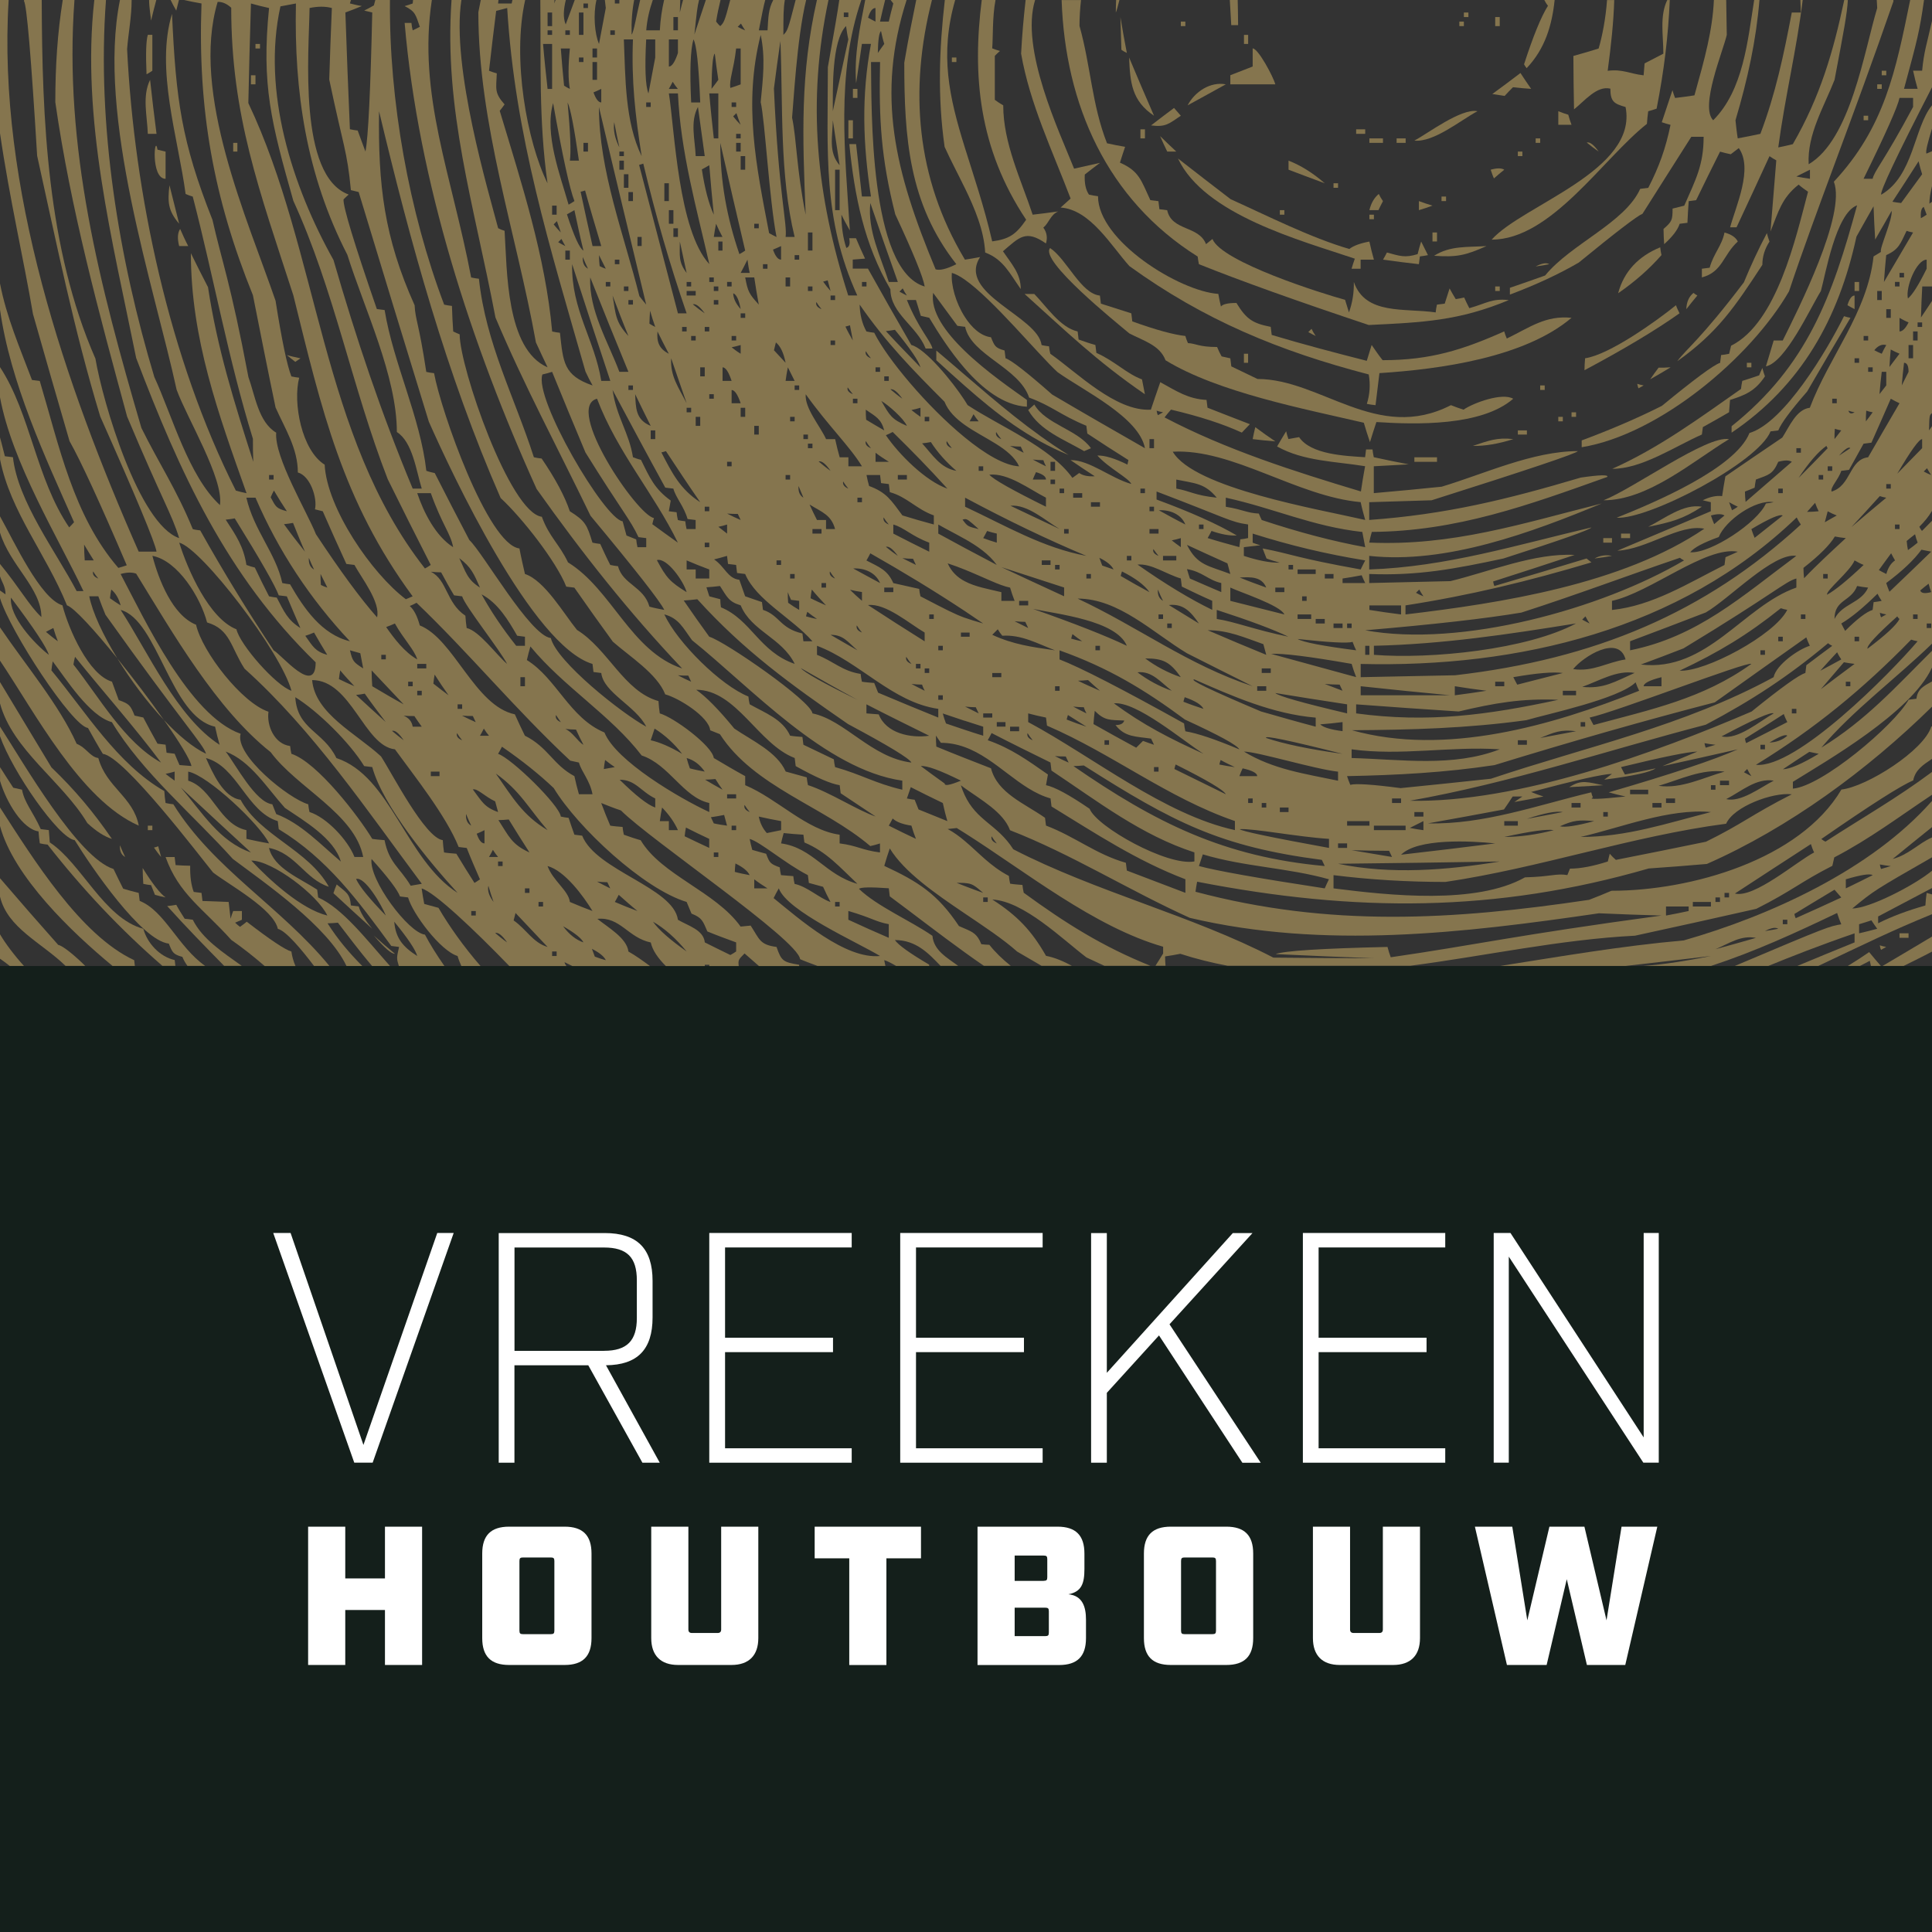<?xml version="1.0" encoding="UTF-8"?> <svg xmlns="http://www.w3.org/2000/svg" id="Laag_1" viewBox="0 0 332.89 332.89"><rect x="0" y="0" width="332.89" height="332.89" fill="#333333" stroke="none"/><defs><style>.cls-1{fill:#85754e;}.cls-1,.cls-2,.cls-3{stroke-width:0px;}.cls-2{fill:#141f1b;}.cls-3{fill:#fff;}</style></defs><rect class="cls-2" x="0" y="166.45" width="332.89" height="166.44"></rect><path class="cls-1" d="M236.73,36.99c-.28,0-.56,0-.78,0,0,.28,0,.56,0,.78.28,0,.56,0,.78,0,0-.28,0-.56,0-.78Z"></path><path class="cls-1" d="M235.23,22.28c-.56,0-1.06,0-1.56,0,0,.28,0,.56,0,.78.56,0,1.06,0,1.56,0,0-.28,0-.56,0-.78Z"></path><path class="cls-1" d="M238.29,23.84c-.78,0-1.56,0-2.34,0,0,.28,0,.56,0,.78.78,0,1.56,0,2.34,0v-.78Z"></path><path class="cls-1" d="M247.6,40.05c-.28,0-.56,0-.78,0,0,.56,0,1.06,0,1.56.28,0,.56,0,.78,0,0-.56,0-1.06,0-1.56Z"></path><path class="cls-1" d="M230.55,31.58c-.28,0-.56,0-.78,0v.78c.28,0,.56,0,.78,0v-.78Z"></path><path class="cls-1" d="M221.3,36.21h-.78v.78c.28,0,.56,0,.78,0,0-.28,0-.56,0-.78Z"></path><path class="cls-1" d="M202.96,27.29c4.57,9.75,21.23,14.15,30.48,17.28-.22.61-.39,1.17-.56,1.73.5,0,1,0,1.56,0,0-.5,0-1,0-1.56.72,0,1.5,0,2.29,0-.28-1-.56-2.06-.78-3.12q-2.4.45-3.46,1.28c-6.69-1.95-14.15-5.74-20.45-8.58-3.07-2.34-6.07-4.68-9.08-7.02Z"></path><path class="cls-1" d="M211.99,14.53c2.56,0,5.13,0,7.75,0-.33-1.28-2.95-6.19-3.9-6.19,0,1.06,0,2.12,0,3.12-1.28.5-2.56,1-3.85,1.5,0,.56,0,1.06,0,1.56Z"></path><path class="cls-1" d="M244.48,45.52c.06-.45.11-.89.17-1.34.45-.06.89-.11,1.39-.22-.39-.78-.78-1.56-1.17-2.34-.22.72-.45,1.45-.61,2.17-2.23.67-3.01.33-5.29-.28-.22.45-.45.84-.67,1.23,2.06.28,4.12.56,6.19.78Z"></path><path class="cls-1" d="M222.02,27.68c0,.56,0,1.06,0,1.56,2.06.78,4.12,1.56,6.24,2.34q-3.07-2.67-6.24-3.9Z"></path><path class="cls-1" d="M238.29,34.65c-.28-.39-.5-.78-.72-1.23q-1.17.95-1.62,2.79c.5,0,1,0,1.56,0,.22-.5.5-1,.78-1.56Z"></path><path class="cls-1" d="M256.13,42.4c-3.29.22-6.24-.11-9.03,1.67,3.9.28,5.41-.06,9.03-1.67Z"></path><path class="cls-1" d="M215.06,6.01c-.28,0-.5,0-.72,0,0,.56,0,1.06,0,1.56.28,0,.5,0,.72,0,0-.56,0-1.06,0-1.56Z"></path><path class="cls-1" d="M242.2,23.84c-.56,0-1.06,0-1.56,0,0,.28,0,.56,0,.78.56,0,1.06,0,1.56,0v-.78Z"></path><path class="cls-1" d="M244.48,34.65c0,.56,0,1.06,0,1.56.78-.22,1.56-.5,2.34-.78-.78-.22-1.56-.5-2.34-.78Z"></path><path class="cls-1" d="M259.19,29.24q-.72-.45-2.34,0c.17.5.33,1,.56,1.5.56-.5,1.17-1,1.78-1.5Z"></path><path class="cls-1" d="M248.38,33.87c0,.28,0,.56,0,.78.28,0,.56,0,.78,0,0-.28,0-.56,0-.78-.28,0-.56,0-.78,0Z"></path><path class="cls-1" d="M254.57,19.16c-2.79-.56-8.64,3.9-10.87,5.07,3.34.33,7.97-3.51,10.87-5.07Z"></path><path class="cls-1" d="M252.23,3.72c-.28,0-.56,0-.78,0,0,.28,0,.56,0,.78h.78c0-.28,0-.56,0-.78Z"></path><path class="cls-1" d="M319.55,48.58c0,.56,0,1.06,0,1.56h.78c0-.56,0-1.06,0-1.56-.28,0-.56,0-.78,0Z"></path><path class="cls-1" d="M253.01,2.16h-.78v.78c.28,0,.56,0,.78,0,0-.28,0-.56,0-.78Z"></path><path class="cls-1" d="M219.74,76.05c-1.17-.78-2.34-1.62-3.45-2.45-.17.72-.33,1.39-.45,2.06,1.28.17,2.56.28,3.9.39Z"></path><path class="cls-1" d="M247.6,79.57c0-.28,0-.56,0-.78h-3.9c0,.28,0,.56,0,.78,1.34,0,2.62,0,3.9,0Z"></path><path class="cls-1" d="M270.78,71.82c.28,0,.56,0,.78,0,0-.28,0-.56,0-.78-.28,0-.56,0-.78,0,0,.28,0,.56,0,.78Z"></path><path class="cls-1" d="M213.33,4.33c-.01-1.51-.04-2.95-.07-4.33h0s-1.36,0-1.36,0h0s.25,4.33.25,4.33c.39,0,.78,0,1.17,0Z"></path><path class="cls-1" d="M260.75,75.66c-2.79-.33-4.29.28-6.97,1.17q3.12.06,6.97-1.17Z"></path><path class="cls-1" d="M263.09,74.88c0-.28,0-.5,0-.72-.56,0-1.06,0-1.56,0,0,.28,0,.5,0,.72.56,0,1.06,0,1.56,0Z"></path><path class="cls-1" d="M214.33,60.95c0,.56,0,1.06,0,1.56.28,0,.5,0,.72,0,0-.56,0-1.06,0-1.56h-.72Z"></path><path class="cls-1" d="M188.75,59.45c-1-.28-1.95-.61-2.9-.95-.06-.45-.11-.89-.17-1.39-3.01-.67-5.35-4.29-7.47-6.46-.56,0-1.11,0-1.67,0,7.19,6.46,12.37,11.54,20.73,17.28-.17-.84-.33-1.67-.5-2.56-2.62-.95-4.63-3.12-7.86-4.57-.06-.45-.11-.89-.17-1.34Z"></path><path class="cls-1" d="M260.7,15.03c1,.11,2.06.22,3.12.28-.61-.89-1.23-1.78-1.84-2.73-1.62,1.23-3.23,2.45-4.85,3.62.67.11,1.39.22,2.12.33.45-.5.95-1,1.45-1.51Z"></path><path class="cls-1" d="M252.17,70.59c-.72-.22-1.45-.5-2.17-.78-12.71,6.52-22.4-4.51-33.33-4.51-1.5-.72-3.01-1.45-4.51-2.17-.06-.45-.11-.89-.17-1.39-.5-.11-1-.22-1.5-.33-.28-.5-.56-1.06-.78-1.62-3.18,0-3.62-.61-5.02-.67-.17-.39-.33-.78-.45-1.23q-3.07-.33-9.14-2.51c-.06-.45-.11-.89-.17-1.39-1.78-.56-3.51-1.11-5.24-1.67-.06-.45-.11-.89-.17-1.39-3.29-.33-5.68-6.24-8.58-8.19-1.89,2.12,11.26,12.71,13.65,14.71,2.45,1.28,5.24,2.01,6.24,4.63,9.03,5.52,23.85,8.36,34.16,10.76.33,1.11.67,2.23,1.06,3.34.33-1.11.72-2.28,1.11-3.46,6.91.45,18.11.72,23.57-4.01-1.84-1.11-6.8.67-8.58,1.89Z"></path><path class="cls-1" d="M269.28,72.6c0-.28,0-.56,0-.78-.28,0-.56,0-.78,0,0,.28,0,.56,0,.78.28,0,.56,0,.78,0Z"></path><path class="cls-1" d="M266.16,67.19v-.78h-.78c0,.28,0,.56,0,.78h.78Z"></path><path class="cls-1" d="M198.84,19.94c-1.45-3.34-2.9-6.69-4.29-10.03.17,4.29.45,7.47,4.29,10.03Z"></path><path class="cls-1" d="M202.68,26.12c-.95-.89-1.89-1.78-2.79-2.67.39.89.78,1.78,1.23,2.67.5,0,1,0,1.56,0Z"></path><path class="cls-1" d="M203.46,19.94c-.39-.45-.78-.89-1.17-1.34-1.34,1-2.68,2.01-3.96,3.01,2.51.33,3.07-.28,5.13-1.67Z"></path><path class="cls-1" d="M204.63,18.15c2.17-1.17,4.35-2.4,6.58-3.62-2.68-.5-5.35,1.28-6.58,3.62Z"></path><path class="cls-1" d="M204.24,3.72c-.28,0-.56,0-.78,0v.78h.78v-.78Z"></path><path class="cls-1" d="M182.73,35.76c5.13.33,8.75,6.63,11.87,10.09,12.87,9.31,25.86,14.66,41.24,18.67q.45,2.62-.33,5.07c.5.11,1,.17,1.5.22.22-1.84.45-3.68.67-5.52,10.48-.67,25.02-2.68,33.1-9.53-4.46-.45-7.13,1.62-11.15,3.57-.17-.39-.33-.78-.45-1.23-7.13,3.18-12.71,4.96-20.95,4.96-.67-.84-1.28-1.73-1.89-2.62-.28.95-.56,1.84-.84,2.73-5.46-1.39-10.98-2.84-16.38-4.46-.06-.45-.11-.89-.17-1.39-3.07-.61-4.18-1.28-5.91-4.12q-2.17,0-2.67.61c-.17-.72-.33-1.45-.45-2.17-6.69-.45-20.73-9.14-20.73-16.83-.56-.06-1.06-.17-1.56-.28q-.84-1.23-.72-3.46c.84-.67,1.73-1.34,2.62-2.01-1.5.33-3.01.67-4.46,1C182.5,22.63,175.75,8.43,178.35,0h0s-1.63,0-1.63,0h0c-.36,3.11-.62,6.2-.78,9.24,1.5,8.64,5.41,16.77,8.53,24.97-.61.56-1.17,1.06-1.73,1.56Z"></path><path class="cls-1" d="M206.36,44.18c.06.45.11.89.22,1.34q10.7,4.29,29.26,10.48c9.36-.45,15.55-.72,24.13-4.29-2.9-.33-3.85.56-6.8,1.39-.33-.61-.61-1.23-.89-1.84-.5.11-1,.22-1.45.28-.39-.61-.72-1.23-1.06-1.84-.28.89-.56,1.78-.84,2.62-.45.06-.89.11-1.34.17-.11.45-.17.89-.22,1.34-5.41-.78-12.09.5-14.1-5.24q.06,2.73-.84,5.24c-.22-.72-.45-1.45-.67-2.17-3.9-1.06-21.29-6.52-22.85-10.48-.39.33-.78.61-1.11.89-1.23-3.23-5.91-2.23-6.69-5.85-.45-.06-.89-.11-1.34-.17-.06-.45-.11-.89-.17-1.39-.5-.06-.95-.11-1.39-.17-1.56-3.34-1.9-5.02-5.24-6.46.28-.89.56-1.78.89-2.73-1.06-.17-2.12-.39-3.12-.61-2.62-6.69-2.79-13.26-4.74-20.23,0-1.52.1-3,.26-4.45h0s-3.34,0-3.34,0h0c.61,18.02,7.81,34.38,23.42,44.18Z"></path><path class="cls-1" d="M226.7,57.89c-.28-.39-.5-.78-.72-1.23-.22.22-.39.39-.56.56.39.22.84.45,1.28.67Z"></path><path class="cls-1" d="M194.16,9.13c-.39-2.06-.78-4.12-1.11-6.19.06,1.9.11,3.79.17,5.63.28.22.61.39.95.56Z"></path><path class="cls-1" d="M196.5,23.84c.28,0,.56,0,.78,0,0-.56,0-1.06,0-1.56-.28,0-.56,0-.78,0,0,.56,0,1.06,0,1.56Z"></path><path class="cls-1" d="M192.89,0h-.58c-.03.7-.05,1.42-.05,2.16.13-.27.35-1.05.62-2.16h0Z"></path><path class="cls-1" d="M187.97,77.22c-2.34-3.23-7.8-4.12-9.75-7.52-.39.33-.72.67-1.06.95,2.06,3.57,6.07,5.02,9.64,7.08.39-.17.78-.33,1.17-.5Z"></path><path class="cls-1" d="M273.01,63.79q10.25-5.46,16.38-9.81c-.22-.45-.45-.89-.61-1.39-3.45,2.79-11.48,8.53-15.66,9.14-.06.72-.11,1.39-.11,2.06Z"></path><path class="cls-1" d="M323.89,162.88c.06.28.11.56.22.78.28-.17.56-.33.89-.5-.39-.06-.78-.17-1.11-.28Z"></path><path class="cls-1" d="M304.11,64.85c-.17-.45-.33-.95-.45-1.45-.22.45-.39.89-.56,1.28-1,.33-1.95.67-2.9.95-.11.5-.17.95-.22,1.39-7.24,5.07-14.1,10.14-22.18,13.76,5.13,0,10.76-3.85,15.44-5.91.06-.39.11-.84.17-1.28,1.5-.84,3.01-1.67,4.51-2.56.06-.67.11-1.39.17-2.12,2.67-.84,4.35-1.56,6.02-4.07Z"></path><path class="cls-1" d="M276.3,86.2c7.69,0,15.38-6.74,21.62-10.53-3.79-.72-16.38,8.47-21.62,10.53Z"></path><path class="cls-1" d="M258.41,2.94c-.28,0-.56,0-.78,0,0,.56,0,1.06,0,1.56.28,0,.56,0,.78,0,0-.56,0-1.06,0-1.56Z"></path><path class="cls-1" d="M300.99,62.51c0,.28,0,.56,0,.78.28,0,.56,0,.78,0v-.78c-.28,0-.56,0-.78,0Z"></path><path class="cls-1" d="M277.75,95.78q-1.62-.33-3.01.45c1-.11,2.01-.28,3.01-.45Z"></path><path class="cls-1" d="M270.39,135.63c1.95-.11,3.9-.22,5.85-.33-2.62-.5-3.73-1.06-5.85.33Z"></path><path class="cls-1" d="M299.43,41.62q-.5-1.06-2.29-1.56c-.45,2.28-1.89,3.62-2.56,6.07-.45.06-.89.11-1.34.17,0,.5,0,1,0,1.5,3.57-.95,3.62-3.84,6.19-6.19Z"></path><path class="cls-1" d="M290.57,53.26c.61-.78,1.23-1.56,1.89-2.34-.22-.11-.45-.28-.67-.45q-1.17.95-1.23,2.79Z"></path><path class="cls-1" d="M303.66,45.63q0-2.12,1.23-4.01c-.17-.45-.33-.95-.45-1.45-1.45,2.73-2.79,5.63-3.96,8.47-7.47,9.86-10.03,11.59-11.48,13.6,6.97-4.96,9.92-9.36,14.66-16.61Z"></path><path class="cls-1" d="M286.05,42.62c-3.68,1.5-6.24,4.12-7.24,7.91q4.35-3.01,7.47-6.58c-.11-.45-.17-.89-.22-1.34Z"></path><path class="cls-1" d="M277.47,15.26c0,2.28.67,2.62,2.62,3.18,2.17,10.98-17.78,16.89-23.07,22.85,10.25,0,19.12-13.93,26.75-19.95.06-.72.11-1.45.22-2.17.45-.11.95-.28,1.45-.45,1.31-6.67,2-12.55,2.27-18.71h0s-.44,0-.44,0h0c-1.33,2.77-.67,6.05-.67,9.24-1.11.56-2.17,1.11-3.23,1.67-.06.72-.11,1.39-.17,2.06-2.45-.28-3.62-1.11-6.19-.78.59-4.43,1.01-8.31,1.13-12.19h0s-1.24,0-1.24,0h0c-.23,3.2-.84,6.29-1.45,8.35-1.45.45-2.9.89-4.35,1.28,0,3.07.06,6.13.11,9.2,1.78-1.39,3.9-4.12,6.24-3.57Z"></path><path class="cls-1" d="M332.89,15V3.61c-.02.11-.04.19-.07.29-.77,3.49-1.32,4.94-1.63,8.28-.56,0-1.06,0-1.56,0,.22,1.06.5,2.12.78,3.12-.78,0-1.56,0-2.34,0,2.33-8.6,2.67-9.87,3.45-15.31h0S329.13,0,329.13,0h0c-2.5,12.25-4.42,21.95-13.15,31.31,2.17,5.63-6.19,22.07-8.81,27.36-.56,0-1.06,0-1.56,0-.45,1.5-.89,3.01-1.34,4.46,3.4-.72,7.58-9.92,9.47-12.98.78-2.73,2.56-13.43,6.24-14.77-4.29,15.72-8.58,27.64-21.62,38.06,0,.39,0,.78,0,1.11,11.98-8.08,18.45-19.62,21.51-33.77.95-1.73,1.95-3.45,2.95-5.24.06,1.95.17,3.85.28,5.74.95-1.62,1.89-3.29,2.84-4.96.17,1.56-2.17,6.58-1.84,7.08-.45.28-.89.56-1.28.78-1.06,9.7-7.64,17.22-10.98,26.08-2.34.28-3.51,3.23-4.74,5.13-3.29,2.23-6.58,4.46-9.81,6.69-.22,1.17-.39,2.28-.56,3.4q-1.56-.17-3.34.72c.45.11.89.22,1.39.33,0,.56,0,1.06,0,1.56-5.41,2.28-10.76,4.57-16.11,6.8,5.07-.22,10.76-4.68,14.99-3.79-14.1,9.58-35.05,12.82-51.49,14.77,0-.5,0-1,0-1.56,11.15-1.73,21.23-4.18,32.04-7.41-.28-.22-.56-.45-.84-.67-5.29,1.62-10.59,3.18-15.88,4.74-.11-.22-.17-.5-.22-.78,4.68-1.5,9.36-3.01,14.04-4.57-6.8-.39-14.77,2.9-21.4,4.51-4.68.11-9.36.22-13.99.33,0-.5,0-1,0-1.56,8.42.33,14.82-.89,23.13-2.67q14.77-4.74,15.16-5.35c-12.82,3.01-25.08,6.8-38.29,7.24,0-.78,0-1.56,0-2.34,13.26,1.45,27.92-4.01,40.07-9.03-13.93,3.51-25.75,7.36-40.07,6.74.11-.61.28-1.23.45-1.84,14.6-.11,26.86-4.57,40.57-9.47q.39-.61-4.57.11c-12.76,3.79-23.24,6.35-36.45,7.3,0-1,0-2.01,0-3.06,3.57-.11,7.13-.22,10.76-.33q24.8-7.86,25.19-8.47c-7.75,0-16.05,3.9-23.46,6.13-3.9.39-7.8.78-11.7,1.11,0-1.5,0-3.06,0-4.63,2.01-.11,4.01-.22,6.02-.33-2.01-.39-4.01-.78-6.02-1.23-.11-.45-.17-.89-.22-1.34-.39,0-.78,0-1.11,0-.06.45-.11.89-.17,1.34-3.4-.22-9.36-.45-11.37-3.46-.61.11-1.23.22-1.84.33-.17-.45-.28-.89-.39-1.34-.56.89-1.06,1.78-1.56,2.62,4.57,2.56,10.03,2.56,15.16,3.4-.28,1.45-.5,2.9-.72,4.35-11.48-3.45-23.24-7.19-33.83-12.76.33-.45.72-.89,1.11-1.34q7.36,1.73,12.2,3.96c.45-.45.89-.95,1.39-1.45-2.45-.95-4.9-1.89-7.3-2.84-.06-.45-.11-.89-.17-1.34-3.18-.17-5.13-1.5-7.97-3.06-.56,1.62-1.11,3.18-1.62,4.74-6.07.33-12.65-6.35-17.33-9.64-.11-.39-.17-.84-.22-1.28-.45-.06-.89-.11-1.28-.22-.61-4.96-14.66-8.86-10.59-15.16-.89.17-1.78.33-2.62.45-.03-.05-.06-.1-.09-.16C157.86,30.68,156.63,15.44,160.58,0h0s-2.71,0-2.71,0h0c-.57,2.84-1.32,6.38-2.06,10.8,0,12.93.78,24.3,8.97,34.72q-2.45,1.23-3.57.89C154.14,29.46,150.96,16.4,156.21,0h0s-2.75,0-2.75,0h0c.15.2.31.4.46.6-.28,1.06-.56,2.12-.78,3.12-.5,0-1,0-1.51,0,.27-1.24.57-2.48.88-3.72h0s-3.43,0-3.43,0h0c-.93,4.76-1.93,9.51-1.57,14.36.33-2.23.67-4.51,1-6.8.5,0,1,0,1.56,0-1.67,8.97-1.39,17.28,0,26.3-.56,0-1.06,0-1.56,0-.33-3.01-.67-6.02-1-9.03-.39,0-.78,0-1.17,0,.89,8.92,2.56,17.28,7.08,25.02,0,4.18,4.57,6.35,6.07,10.2.39,0,.78,0,1.17,0-.28-1.34-2.4-3.4-4.4-8.36.5,0,1,0,1.56,0,.28.95.56,1.84.84,2.73.45.11.95.22,1.45.33,1.56,2.62,3.64,5.86,6.09,8.69,3.07,3.53,6.74,6.42,10.74,6.64,0-.39,0-.78,0-1.17-2.41-1.73-7.04-4.88-10.74-8.47-3.33-3.22-5.9-6.79-5.42-9.98,1.39,1.9,2.79,3.79,4.18,5.68.42.05.83.1,1.24.16.03,0,.06,0,.09.01,1.06,4.9,9.31,7.02,11.03,12.2,3.96,1.45,5.29,2.95,9.86,4.85.06.45.11.89.17,1.34,2.34,1.56,4.68,3.06,7.08,4.57-.06.28-.11.56-.17.78q-3.29-1.62-5.18-1.56c1.95,2.17,5.35,3.84,5.85,4.9-3.57-1-7.13-4.12-10.48-4.12,1.39.95,2.79,1.9,4.18,2.79q-1.73.11-2.68-.56c-.39.28-.78.56-1.17.84-3.85-5.35-12.48-8.86-18.06-12.54-.15-.26-.33-.55-.54-.87-2.08-3.2-6.73-8.88-9.16-9.49-2.51-4.35-5.02-8.75-7.47-13.15-.89,0-1.78,0-2.62,0,0-.5,0-1,0-1.56.67-.06,1.39-.11,2.12-.17-.56-1.17-1.06-2.34-1.56-3.51-.39,0-.78,0-1.17,0q.28,1.45-.5,1.67-.84-2.56-.84-5.74c.45.95.95,1.84,1.45,2.73-.82-13.19-2.4-27,1.98-39.72h0s-3.8,0-3.8,0h0c-.28,2.04-.86,5.33-1.97,11.58,0,14.43-.95,26.19,5.07,39.34-.56,0-1.06,0-1.56,0C140.63,33.62,139.02,17.6,142.75,0h0s-1.99,0-1.99,0h0c-2.88,12.69-2.5,23.42-1.94,36.99-1.56-7.64-1.56-13.04-2.34-16.72.23-2.34.82-13.67,2.42-20.27h0s-1.81,0-1.81,0h0c-1.34,5.24-1.42,5.32-2.11,6.01,0-3.21,0-4.51.25-6.01h0s-2,0-2,0h0c-.85,1.63-.84,2.97-.98,5.23-.5,0-1,0-1.5,0,.53-2.72.79-4.09,1.1-5.23h0S125.82,0,125.82,0h0c-.97,3.76-1.1,3.89-1.71,4.5-.28-.22-.5-.5-.72-.78.2-1.31.47-2.54.76-3.72h0S121.62,0,121.62,0h0c-.67,1.98-1.32,3.97-1.97,5.95.37-3.59.5-4.79.8-5.95h0S117.69,0,117.69,0h0c-.15.5-.31,1.17-.55,2.16.02-.89.04-1.59.07-2.16h0S114.43,0,114.43,0h0c-.37,1.59-.63,3.25-.74,5.23-.78,0-1.56,0-2.34,0,.15-1.91.57-3.6,1.13-5.23h0S110.3,0,110.3,0h0c-.64,2.65-1.13,5.69-1.47,5.95-.06-2.3.09-4.13.44-5.95h0S106.72,0,106.72,0h0v.6c-.22,0-.5,0-.78,0V0s0,0,0,0h-1.72c.05.46.1.92.16,1.38-.39,2.06-.78,4.12-1.17,6.19-.75-1.73-1.02-5.09-.44-7.57h0S99.03,0,99.03,0h0c-.52,1.41-1.04,2.82-1.56,4.22-.5-1.19-.35-2.69.02-4.22h0s-1.77,0-1.77,0h0c-.07.2-.14.4-.21.6L95.55,0h0S93.1,0,93.1,0h0c.12,10.58-.29,20.77,1.24,31.58C90.78,24.41,88.21,10.08,90.49,0h0S88.29,0,88.29,0h0s-.13.6-.13.6c-.78,0-1.56,0-2.34,0,.02-.2.05-.4.07-.6h0S82.84,0,82.84,0h0s-.42,2.1-.42,2.1c0,19.34,6.52,38.01,9.92,56.9.67,1.45,1.34,2.9,2.01,4.29-7.19-3.12-6.97-16.77-7.41-23.52-.39-.11-.78-.28-1.11-.45C84.22,33.18,77.72,11.53,79.5,0h0s-1.7,0-1.7,0h0c-1.33,18.96,3.84,35.12,7.57,54.71,4.96,11.76,10.59,22.18,16.38,34.16q11.59,13.93,12.71,16.22c-.89-.17-1.73-.33-2.56-.56-.95-3.46-4.63-3.85-5.41-6.97-.45-.06-.89-.11-1.34-.22-.61-1.17-1.17-2.4-1.73-3.62-.45-.06-.89-.11-1.34-.22-.95-3.12-1.23-3.73-3.9-5.41q-1.28-3.84-4.85-9.08c-.45-.06-.89-.11-1.34-.22-3.34-10.37-8.3-19.67-9.47-30.76-.45-.06-.89-.11-1.34-.22C77.87,30.27,71.92,16.31,74.41,0h0s-3.24,0-3.24,0h0s-.06.6-.06.6c-.5.17-.95.33-1.39.45,1.89.95,1.89,1.5,2.62,3.57-.45.22-.84.45-1.23.61-.11-.39-.17-.84-.22-1.28-.39,0-.78,0-1.17,0,2.34,27.31,11.48,55.45,22.74,80.3,7.75,10.92,15.83,21.18,25.08,30.93-8.86-2.95-12.09-13.6-19.67-18.28-1.5-3.18-3.23-4.35-4.51-7.86-5.52-.67-14.16-25.75-14.16-31.43-.39-.17-.78-.33-1.11-.5-.11-1.45-.17-2.9-.22-4.4-.45-.06-.89-.11-1.34-.22C70.48,36.54,67.02,17.3,67.19,0h0s-2.52,0-2.52,0h0c-.09.31-.17.62-.25.93-.56.33-1.11.61-1.67.89.45.11.89.22,1.39.33q-.45,20.23-1.17,23.96c-.45-1.17-.89-2.4-1.34-3.62-.45-.06-.89-.11-1.34-.22-.28-6.69-.56-13.37-.78-20.12.95-.33,1.89-.72,2.84-1.11-.72-.11-1.39-.28-2.06-.45L60.47,0h0S31.7,0,31.7,0h0c1.01.22,2.01.43,3.02.6-.67,18.22,2.06,33.49,8.86,50.27,1.28,6.46,2.56,12.93,3.9,19.34,1.67,3.73,3.84,7.08,3.84,11.2,2.12.56,3.4,4.4,2.95,6.35.45.11.89.22,1.34.33,1.34,3.07,2.68,6.07,4.07,9.08.45.06.89.11,1.39.17,1.28,2.34,4.51,6.41,3.9,9.03q-4.24-4.79-10.53-14.32c-1.56-3.9-7.19-13.26-6.85-17.5-3.07-1.84-3.62-6.35-4.79-9.59-3.07-16.27-4.63-20.12-6.19-27.08-5.35-13.49-6.3-20.73-6.97-35.5-2.9,9.47,1.06,21.4,2.34,31.04.39.17.78.33,1.23.45,3.62,13.93,6.13,28.03,10.37,41.74,0,1.34,0,2.67.06,3.96-3.29-10.25-6.19-19.5-7.8-30.09-1-1.95-2.01-3.9-2.95-5.85,0,14.71,4.74,27.7,9.59,41.35-.61-.11-1.23-.28-1.84-.45C29.14,61.79,23.13,33.31,21.9,8.46c.21-2.71.79-5.64.78-8.46h0S20.67,0,20.67,0h0c-4.05,20.03,5.94,49.58,9.76,67.14,1.78,4.9,8.14,15.32,7.47,19.89-5.41-4.96-8.25-15.44-11.31-22.07C20.51,44.75,16.64,21.57,18.26,0h0S16.25,0,16.25,0h0c-2.29,20.42,3.13,41.47,7.21,61.68,7.47,19.62,15.55,37.5,30.93,52.44,0,5.91-5.91-1.34-7.24-2.06q-6.69-10.03-12.65-20.67c-.45-.06-.89-.11-1.28-.22-2.84-6.91-5.8-11.26-8.86-17.44C17.19,49.22,10.95,25.4,12.83,0h0S10.81,0,10.81,0h0c-.9,5.64-1.28,11.39-1.28,17.6,2.62,18.33,7.52,36.33,12.37,54.17,6.19,14.71,7.69,16.77,8.97,20.95-6.97-2.4-13.15-23.41-14.43-30.93C8.14,42.84,7.25,20.55,7.19,0h0S4.17,0,4.17,0h0s-.05.15-.05.15q.72.95,2.28,26.69c3.4,15.32,6.3,29.87,10.87,44.92q9.31,20.9,9.7,23.29c-1.06,0-2.06,0-3.07,0C11.29,66.48-.49,32.21,1.49,0h0S0,0,0,0H0s0,22.95,0,22.95c1.62,11.14,4.14,22.04,5.68,31.15,2.06,7.3,4.18,14.6,6.3,21.9q2.9,5.13,9.86,21.4c-.5.17-1,.33-1.45.45-7.75-8.97-10.2-21.06-13.54-32.21-.45-.06-.89-.11-1.34-.17C3.36,59.79,1.12,54.62,0,48.84v4.49c1.76,12.54,7.74,25.36,12.76,36.65-.28.33-.56.61-.84.89C6.19,82.45,5.29,71.34,0,63.25v5.2c2.08,11.25,9.94,24.06,14.38,33.4-.39,0-.78,0-1.17,0-3.57-6.8-10.14-15.44-10.98-23.07-.5-.06-.95-.11-1.39-.17-.28-1.08-.56-2.15-.83-3.24v3.79c1.79,9.05,7.87,16.15,11.53,25.14,1.23.4,4.79,4.33,8.67,9.13-2.47-4.03-4.29-7.94-4.83-10.69.5,0,1,0,1.56,0,.39,1.06.78,2.12,1.23,3.18,13.43,18.84,16.89,22.35,17.33,23.96-2.26-1.08-4.78-3.19-7.25-5.82,2.6,3.7,4.51,6.78,4.74,7.93-.72-.06-1.39-.11-2.06-.17-.28-.61-.56-1.28-.84-1.95-.5-.06-.95-.11-1.39-.17-.06-.45-.11-.89-.17-1.39-.5-.06-.95-.11-1.39-.17-.84-1.5-1.67-3.01-2.45-4.51-.5-.11-1-.22-1.5-.33-.72-1.78-.89-2.01-2.73-2.67-.39-1.06-.78-2.12-1.17-3.18-4.01-1.17-7.47-9.03-8.53-13.15C6.96,103.16,2.48,93.39,0,88.96v2.81c1.71,5.64,7.13,9.59,7.13,14.55C5.06,104.4,3.41,101.32,0,97.17v2.13c.35,1.07.95,1.73.95,3.11L0,101.74v1.31c1.73,5.73,12.45,22.08,15.16,22.38.84,1.5,1.67,3.01,2.56,4.46,3.68.45,16.72,17.67,19,20.45,2.84,2.17,10.42,6.3,11.15,9.7,1.41.35,4.07,3.54,6.24,6.4h2.65c-8.38-10.21-20.02-16.77-26.89-27.86-.45-.06-.89-.11-1.34-.22-.11-.67-.17-1.34-.22-2.06-8.14-4.68-13.49-13.6-19.45-20.79.06-.5.11-1,.22-1.56,2.29,3.01,6.3,9.42,10.2,10.48,5.18,8.64,14.04,15.99,20.84,23.57,5.7,4.27,16.29,11.56,19.58,18.44h2.72c-2.17-2.17-4.18-4.52-5.98-7.35.56,0,1.17-.06,1.78-.11,1.44,1.85,3.58,4.75,5.89,7.46h3.08c-4.15-4.67-8.14-9.9-12.37-11.81-.06-.45-.11-.89-.17-1.34-2.95-1.95-7.47-3.68-8.3-7.19,4.57.89,6.24,5.41,10.31,6.69-3.57-6.41-11.81-8.75-15.21-14.99-2.95-.39-4.85-4.68-5.96-7.19,5.41,1.45,7.02,9.25,12.37,10.87.06.5.11.95.17,1.39,8.36,5.07,13.71,12.37,19.39,20.12.45.06.89.11,1.34.17-.43,1.89-.44,1.96-.04,3.28h7.85c-1.35-1.93-2.5-3.79-3.35-5.4-2.84-.33-9.7-9.47-9.2-13.04q4.29,4.79,4.9,6.46c.45.06.89.11,1.39.17.78,2.79,5.57,9.2,8.53,10.09.17.59.4,1.16.65,1.72h3.3c-2.88-3.31-5.43-6.91-7.24-10.02-.84-.22-1.67-.45-2.45-.67-.17-.89-.33-1.78-.45-2.67,2.16.59,9.02,7.07,15.11,13.37h9.83c-.21-.31-.33-.54-.3-.66.44.22.88.44,1.33.66h13.37c-1.28-.95-2.53-1.84-3.71-2.5-.28-2.34-3.57-4.18-5.35-5.63,3.96-.39,5.24,3.23,9.2,4.07.29,1.34,1.24,2.71,2.6,4.06h6.71v-.22c.22,0,.5,0,.78,0,0,.07,0,.14,0,.22h5.06c-.1-1.04-.06-1.1,1.01-2.17.82.71,1.65,1.44,2.48,2.17h6.93v-.22c-2.79-.45-3.07-.67-3.9-3.07-2.9-.39-2.9-1.28-4.46-3.68-.61.06-1.17.11-1.73.17-4.35-6.07-13.65-8.86-17.22-14.88-1-.28-1.95-.61-2.9-.95-.11-.45-.17-.89-.22-1.34-.72-.06-1.45-.11-2.12-.22-.56-1.28-1.06-2.56-1.56-3.9,1.11.45,2.23.89,3.4,1.28,5.13,5.13,30.48,22.24,30.87,25.63.85.37,1.9.74,2.99,1.16h11.71c-.08-.32-.15-.65-.21-1,.55.15,1.25.53,2.05,1h5.7v-.22q-5.02-2.95-5.91-4.24c3.67,0,5.82,2.32,7.87,4.45h3.04c-1.9-1.41-4.21-2.63-4.44-5.18-3.79-2.62-9.53-5.07-12.65-8.08q.39-.45,5.13-.11c.06.5.11.95.17,1.39,4.35,3.23,8.59,6.53,12.89,9.63,1.1.8,2.21,1.58,3.33,2.34h4.62c-1.42-1.13-2.67-2.34-3.68-3.62-.5,0-.95-.06-1.39-.11-.69-1.75-1.46-2.09-2.88-2.7-.29-.12-.61-.26-.97-.42-3.68-5.52-6.97-7.63-12.87-10.37.28-1,.61-2.01.95-3.01,2.46,4.04,7.75,7.72,12.89,11.19,3.36,2.27,6.66,4.45,9.06,6.59,1.61.94,2.98,1.74,4.2,2.45h5.23c-1.45-.78-2.93-1.42-4.46-1.72-2.45-4.29-4.9-6.91-9.25-9.7,5.41.28,12.04,6.8,16.22,9.98,1.03.48,2.06.96,3.09,1.44h7.93c-8.29-3.34-14.62-7.33-21.83-12.59-.11-.45-.17-.89-.22-1.34-.72-.06-1.45-.11-2.12-.22-.11-.45-.17-.89-.22-1.34-3.19-1.66-5.24-4.05-7.62-6.04-.9-.76-1.85-1.46-2.92-2.04.5-.06,1-.11,1.56-.17.45.28.9.56,1.36.85,10.53,6.67,22.29,16.19,34.2,19.6,0,.39,0,.78,0,1.17-.44.73-.88,1.43-1.32,2.11h1.73c-.04-.52-.07-1.05-.07-1.61.84-.11,1.73-.28,2.62-.45,2.72.88,5.45,1.55,8.16,2.06h31.47c12.89-1.68,25.78-4.52,38.72-5.18,6.97-1.5,13.93-3.06,20.9-4.63,6.19-3.12,7.63-4.63,13.1-7.41.11-.45.22-.95.33-1.45,6.12-3.19,11.14-6.99,16.78-10.75.02-.01.04-.03.07-.04v-3.94s-.04.03-.07.05c-6.04,4.5-12.03,7.9-18.29,11.96-.28-.11-.5-.28-.72-.45q12.71-8.81,15.83-10.09c.37-1.84,1.72-2.69,3.19-3.68.02-.02.04-.03.07-.04v-5.58h-.07s-.07,0-.07,0c-1.23,4.12-11.09,10.37-15.49,10.87-7.13,12.09-25.91,17.44-39.62,17.44-1.28.56-2.56,1.06-3.85,1.56-23.57,3.51-44.75,4.74-67.82-1.39.06-.56.17-1.11.28-1.73,27.2,5.29,51.44,5.35,77.8-2.28,3.34-.22,6.69-.5,10.03-.78,14.14-6.23,27.7-16.2,38.74-27.05.02-.02.04-.04.07-.06v-4.35s-.04.02-.07.04c-1.34.75-2.44,1.25-2.63,2.95-.45.06-.89.11-1.34.17-2.56,4.51-14.99,14.93-19.95,15.32,0-.39,0-.78,0-1.17,5.83-3.63,20.3-11.9,23.92-19.59.02-.04.05-.08.07-.12v-2.89s-.04.04-.07.07c-6.24,6.2-11.27,11.87-19.01,16.63,5.3-6.3,12.91-11.95,19.01-17.86.02-.02.04-.04.07-.06v-21.18s-.04.04-.07.07c-.56.58-1.12,1.14-1.68,1.7-.17-.22-.33-.45-.45-.72.95-.95,1.63-1.82,2.13-2.66.02-.04.05-.07.07-.11v-14.58s-.04.06-.07.09c-.16.22-.31.43-.46.65.05-2.42.06-2.61.46-2.93.02-.02.04-.04.07-.05v-19.35s-.04.07-.07.1c-.62.94-1.23,1.88-1.85,2.78.06-1.78.11-3.57.22-5.35h1.63s.07,0,.07,0v-14.6s-.04.03-.07.05c-.13.1-.27.19-.4.29,0-.86.17-1.81.4-2.81.02-.1.04-.19.07-.29v-5.95s-.04.02-.07.03c-.3.13-.6.26-.9.39-.22-.33.3-2.14.9-4.15.02-.07.04-.15.07-.22v-3.98s-.04.06-.07.09c-3.09,3.89-3.11,12.1-8.7,15.34q-.38-.76,8.7-18.41s.04-.08.07-.13ZM244.54,101.58c.22.39.45.78.72,1.17-.45-.17-.89-.39-1.28-.61.17-.17.33-.33.56-.56ZM151.8,5.34c.17.78.33,1.5.56,2.23-.39.56-.78,1.06-1.11,1.56q.06-3.4.56-3.79ZM149.57,3.05q.5-1.67,1.28-1.67c0,.78,0,1.56,0,2.34-.45-.22-.89-.45-1.28-.67ZM153.14,48.58c-1.45-4.51-3.68-8.86-3.18-13.6,1.56,4.57,3.12,9.08,4.74,13.6-.56,0-1.06,0-1.56,0ZM154.98,50.25c.17-.17.33-.33.56-.56.22.45.45.84.72,1.23-.45-.22-.89-.45-1.28-.67ZM150.08,10.69c.5,0,1,0,1.56,0-.22,9.92.17,16.61,2.62,26.25q4.68,10.03,5.07,12.43c-9.64-2.84-9.14-30.87-9.25-38.67ZM145.39,2.16h.78c0,.22,0,.5,0,.78h-.78c0-.22,0-.5,0-.78ZM145.78,4.5c.11.78.22,1.56.39,2.28-.89,4.12-1.78,8.25-2.67,12.37,0-3.68-.22-12.15,2.28-14.66ZM144.67,36.21c-.22,0-.5,0-.78,0,0-2.28,0-4.63,0-6.97.22,0,.5,0,.78,0,0,2.28,0,4.63,0,6.97ZM143.5,20.72c.39,2.62.78,5.18,1.17,7.75-1.95-2.23-1.23-4.85-1.17-7.75ZM14.6,96.56c-.06-.89-.11-1.78-.11-2.73.56.95,1.11,1.84,1.67,2.73-.56,0-1.06,0-1.56,0ZM16.05,98.46c.28.45.56.84.89,1.23q-1.11-.45-.89-1.23ZM1.89,102.97q6.02,8.02,6.52,9.86c-2.51-1.95-6.85-6.63-6.52-9.86ZM7.91,108.88c.39-.22.84-.45,1.28-.67.22.78.5,1.56.78,2.28-.72-.5-1.39-1.06-2.06-1.62ZM12.65,114.51c.06-.45.17-.89.28-1.34,4.79,5.96,10.25,12.09,14.82,18.22-6.35-3.51-10.64-11.26-15.1-16.89ZM30.09,134.51c-.56-.39-1.06-.78-1.56-1.17.5-.11,1-.22,1.56-.39,0,.56,0,1.06,0,1.56ZM31.15,135.68c4.01,3.73,8.02,7.47,12.09,11.2-5.46-1.89-8.36-6.85-12.09-11.2ZM56.4,157.75c-4.51-1.11-9.98-6.13-13.1-9.47,3.62,0,11.42,5.91,13.1,9.47ZM46.36,145.32c-1.34-.22-2.62-.5-3.9-.78,0-.5,0-1,0-1.5-4.68-1-5.8-7.19-10.03-8.53,0-.5,0-1,0-1.56,3.45.67,12.43,9.19,13.93,12.37ZM71.89,164.72c-2.45-1.56-3.73-3.06-3.96-5.91q3.51,4.29,3.96,5.91ZM170.19,155.41c-.22,0-.5,0-.78,0,0-.22,0-.5,0-.78.22,0,.5,0,.78,0,0,.22,0,.5,0,.78ZM166.2,152.15c1.32.08,1.68.39,3.21,1.7-1.09-.39-2.16-.78-3.21-1.19-.45-.18-.9-.35-1.36-.54.55,0,.99,0,1.36.02ZM323.45,50.14c.22,0,.5,0,.78,0,0,.5,0,1,0,1.56-.22,0-.5,0-.78,0,0-.5,0-1,0-1.56ZM325.01,59.45c-.28.5-.56,1-.78,1.5-.45-.17-.89-.39-1.28-.61q.95-1.17,2.06-.89ZM325.01,64.07c0,.78,0,1.56,0,2.34-.39.5-.78,1-1.17,1.5.11-1.28.22-2.56.39-3.84h.78ZM321.89,64.07c0-.22,0-.5,0-.78.22,0,.5,0,.78,0,0,.22,0,.5,0,.78h-.78ZM322.67,71.04c-.39.56-.78,1.06-1.17,1.56,0-.61,0-1.23.06-1.84.33.11.72.22,1.11.28ZM321.11,57.89h.78c0,.22,0,.5,0,.78-.22,0-.5,0-.78,0v-.78ZM322.45,76.28c1.11-2.51,2.23-5.02,3.34-7.58.5.28,1,.56,1.5.78-1.84,3.12-3.62,6.24-5.41,9.31-3.29.39-2.9,4.9-6.3,5.91-.22-.78,1.23-2.12,1.67-3.57.45-.06.89-.11,1.34-.17.84-1.5,1.67-3.01,2.51-4.51.45-.06.89-.11,1.34-.17ZM328.85,55.55q-.78,1.56-1.56,1.56c0-.78,0-1.56,0-2.34.5.28,1,.56,1.56.78ZM327.29,47.8v-.78c.22,0,.5,0,.78,0v.78c-.22,0-.5,0-.78,0ZM329.63,59.45c0,.72,0,1.5,0,2.28-.22,0-.5,0-.78,0,0-.72,0-1.5,0-2.28.22,0,.5,0,.78,0ZM328.85,64.07c-.39.78-.78,1.56-1.17,2.34.11-1.28.22-2.56.39-3.9q.78,0,.78,1.56ZM327.29,49.36c-.22,0-.5,0-.78,0v-.78h.78c0,.22,0,.5,0,.78ZM327.29,60.95c-.61.78-1.17,1.56-1.73,2.28.06-1,.11-2.01.22-3.01.5.28,1,.5,1.5.72ZM325.79,54.77h-.78c0-.5,0-1,0-1.5.22,0,.5,0,.78,0,0,.5,0,1,0,1.5ZM326.51,90.38c.22,0,.5,0,.78,0v.78c-.22,0-.5,0-.78,0,0-.22,0-.5,0-.78ZM317.93,108.71c-.22-.39-.45-.84-.67-1.28q2.56-1.5,6.24-5.13c.22.45.45.84.72,1.23-.5.11-.95.17-1.39.22-.06.45-.11.89-.17,1.34q-1.62.5-4.74,3.62ZM320.33,109.71c0,.22,0,.5,0,.78-.22,0-.5,0-.78,0v-.78c.22,0,.5,0,.78,0ZM313.75,118.74c1.28-1.5,2.62-3.07,3.96-4.63.61.11,1.23.22,1.84.28-1.95,1.45-3.9,2.9-5.8,4.35ZM318.82,117.46c0,.22,0,.5,0,.78h-.78c0-.22,0-.5,0-.78.22,0,.5,0,.78,0ZM301.83,122.59c-16.61,7.13-40.29,15.77-58.91,15.38,17.39-3.07,33.88-8.64,50.99-13.1,7.91-4.18,14.21-8.3,21.07-14.04.22.17.45.33.72.45-1.5,1.11-3.01,2.23-4.46,3.34-.06.45-.11.89-.17,1.34q-1.62.45-9.25,6.63ZM309.52,122.14c0,.22,0,.5,0,.78-.22,0-.5,0-.78,0,0-.22,0-.5,0-.78h.78ZM300.88,128.05c-.11-.22-.17-.5-.22-.78,2.23-1.39,4.46-2.79,6.69-4.24.17.5.39.95.61,1.39-2.4,1.23-4.74,2.45-7.08,3.62ZM307.96,126.77q-1.28,1.11-3.07,1.17,2.67-1.62,3.07-1.17ZM304.11,128.33v.78c-.22,0-.5,0-.78,0,0-.22,0-.5,0-.78.22,0,.5,0,.78,0ZM285.78,135.4c3.79-1.11,7.41-2.95,11.37-2.45-3.73,1.06-7.47,3.01-11.37,2.45ZM295.58,135.29v.78c-.22,0-.5,0-.78,0,0-.22,0-.5,0-.78h.78ZM214.33,129.5c2.28,0,12.37,3.07,16.22,3.46,0,.56,0,1.06,0,1.56-5.85-1.23-11.15-1.95-16.22-5.02ZM222.02,139.14v.78c-.5,0-1,0-1.5,0,0-.22,0-.5,0-.78.5,0,1,0,1.5,0ZM218.18,138.36c0,.22,0,.5,0,.78h-.78c0-.22,0-.5,0-.78.22,0,.5,0,.78,0ZM213.55,133.73c.17-.45.33-.89.56-1.34q2.51.56,2.51,1.34c-1.06,0-2.06,0-3.07,0ZM215.84,137.58v.78h-.78c0-.22,0-.5,0-.78.22,0,.5,0,.78,0ZM110.45,79.23c-.5-.11-.95-.28-1.39-.45-.67-4.24-2.84-6.91-3.51-11.59,3.01,5.63,6.02,11.26,9.08,16.83.45.06.89.11,1.39.17.45,1.62,1.84,3.07,2.45,5.24.45.06.89.11,1.39.17,0,.56,0,1.06,0,1.56-.56,0-1.06,0-1.56,0-.11-.45-.17-.89-.22-1.34-.45-.06-.89-.11-1.28-.22-.11-.45-.17-.89-.22-1.34-.45-.06-.89-.11-1.34-.17.11-.61.22-1.23.33-1.84-2.79-2.01-3.62-3.96-5.13-7.02ZM95.96,38.1c.22.67.45,1.34.67,1.95-.45-.45-.84-.89-1.23-1.39.17-.17.33-.33.56-.56ZM95.13,36.99c0-.5,0-1,0-1.56h.78c0,.5,0,1,0,1.56h-.78ZM96.74,41.17c.22.45.45.84.67,1.23-.45-.22-.84-.45-1.23-.67.17-.17.33-.33.56-.56ZM97.41,43.18c.22,0,.5,0,.78,0,0,.5,0,1,0,1.56-.22,0-.5,0-.78,0,0-.5,0-1,0-1.56ZM97.69,36.93c.39-.22.84-.45,1.28-.72.5,2.34,1,4.68,1.56,6.97q-1-.56-2.84-6.24ZM100.81,32.81c.89,3.23,1.84,6.41,2.79,9.59-.5,0-1,0-1.5,0-.72-3.12-1.39-6.24-2.06-9.36.22-.06.5-.11.78-.22ZM100.53,26.12c0-.5,0-1,0-1.5.22,0,.5,0,.78,0,0,.5,0,1,0,1.5h-.78ZM103.32,45.85c-.06-.61-.11-1.23-.11-1.89.39.78.78,1.56,1.17,2.34-.39-.11-.72-.28-1.06-.45ZM105.16,48.58c0,.22,0,.5,0,.78h-.78v-.78c.22,0,.5,0,.78,0ZM101.31,46.3q-1-.56-.89-2.01c.28.67.56,1.34.89,2.01ZM105.16,65.63c-.56,0-1.06,0-1.56,0-1.17-7.19-5.18-12.26-5.02-20.12,2.17,6.74,4.35,13.43,6.58,20.12ZM101.7,47.8c2.17,5.46,4.35,10.87,6.58,16.27-.56,0-1.06,0-1.56,0-1.95-5.18-5.29-10.64-5.02-16.27ZM108.28,57.89c-2.28-2.45-2.17-3.68-2.73-6.97.89,2.34,1.78,4.68,2.73,6.97ZM105.94,45.52v-.78c.22,0,.5,0,.78,0v.78h-.78ZM108.28,52.48c0-.22,0-.5,0-.78.22,0,.5,0,.78,0,0,.22,0,.5,0,.78h-.78ZM109.06,66.41v.78c-.22,0-.5,0-.78,0v-.78c.22,0,.5,0,.78,0ZM108.28,50.14c-.22,0-.5,0-.78,0,0-.22,0-.5,0-.78h.78c0,.22,0,.5,0,.78ZM112.12,73.38c-2.62-1.06-2.56-3.12-2.68-5.46.89,1.84,1.78,3.68,2.68,5.46ZM111.9,55.77c0-.72.06-1.45.11-2.23.28.95.56,1.89.89,2.79-.33-.17-.67-.33-1-.56ZM112.9,74.16c0,.5,0,1,0,1.5h-.78c0-.5,0-1,0-1.5h.78ZM117.14,41.62c.39,1.84.78,3.62,1.17,5.41-1.45-1.9-1.17-3.01-1.17-5.41ZM119.09,48.58c0,.22,0,.5,0,.78-.22,0-.5,0-.78,0,0-.22,0-.5,0-.78h.78ZM118.31,50.14c.5,0,1,0,1.56,0,0,.22,0,.5,0,.78-.5,0-1,0-1.56,0,0-.22,0-.5,0-.78ZM130.74,52.48c-1.67-1.84-1.89-2.23-2.34-4.68.5,0,1,0,1.56,0,.22,1.56.5,3.12.78,4.68ZM129.96,39.33c0-.22,0-.5,0-.78.22,0,.5,0,.78,0,0,.22,0,.5,0,.78-.22,0-.5,0-.78,0ZM130.74,73.38c0,.5,0,1,0,1.5-.22,0-.5,0-.78,0,0-.5,0-1,0-1.5.22,0,.5,0,.78,0ZM139.99,110.49c-.56,0-1.06,0-1.56,0-.06-.45-.11-.89-.17-1.34-3.9-.89-3.9-3.12-6.8-4.07-.06-.45-.11-.89-.17-1.34-1-.33-1.95-.67-2.9-1-.33-.95-.67-1.89-1-2.84-2.01-.22-2.51-2.28-4.35-3.51.72-.17,1.45-.39,2.23-.61.06.5.11.95.17,1.39.45.06.89.11,1.39.17.06.5.11.95.17,1.39.45.06.89.11,1.39.17,1.9,4.51,8.14,7.64,11.59,11.59ZM131.46,46.3c0-.22,0-.5,0-.78.22,0,.5,0,.78,0,0,.22,0,.5,0,.78-.22,0-.5,0-.78,0ZM135.75,63.29c.39.78.78,1.56,1.17,2.34-.56,0-1.06,0-1.56,0,.11-.78.22-1.56.39-2.34ZM135.36,49.36c0-.5,0-1,0-1.56.22,0,.5,0,.78,0,0,.5,0,1,0,1.56-.22,0-.5,0-.78,0ZM136.92,98.9c0,.22,0,.5,0,.78h-.78c0-.22,0-.5,0-.78.22,0,.5,0,.78,0ZM136.14,72.6v-.78c.22,0,.5,0,.78,0v.78c-.22,0-.5,0-.78,0ZM136.14,82.63c-.22,0-.5,0-.78,0,0-.22,0-.5,0-.78.22,0,.5,0,.78,0,0,.22,0,.5,0,.78ZM136.31,103.36c.45.06.89.11,1.39.17,0,.56,0,1.06,0,1.56-.67-.39-1.28-.78-1.9-1.23-.06-.61-.06-1.23-.06-1.84.17.45.33.89.56,1.34ZM137.7,66.41c0,.22,0,.5,0,.78h-.78c0-.22,0-.5,0-.78.22,0,.5,0,.78,0ZM133.36,60.34c.11-.45.22-.89.33-1.34q1.17.95,1.67,3.51c-.67-.72-1.34-1.45-2.01-2.17ZM134.58,96.56c0,.22,0,.5,0,.78h-.78c0-.22,0-.5,0-.78.22,0,.5,0,.78,0ZM134.58,44.74q-.78,0-1.39-1.73c.45-.17.89-.39,1.39-.61,0,.78,0,1.56,0,2.34ZM143.89,91.16c-.56,0-1.06,0-1.56,0,0-.5,0-1,0-1.56-.56,0-1.06,0-1.56,0-.45-.89-.89-1.78-1.28-2.67,2.17,1.34,3.73,1.78,4.4,4.24ZM141.05,79.51q.78-.22,2.06,1.62c-.72-.5-1.39-1.06-2.06-1.62ZM147.74,112.05c-1.56-.89-3.12-1.78-4.63-2.67,2.23,0,2.95,1.23,4.63,2.67ZM145.28,82.96c.28.45.56.84.89,1.23q-1.06-.45-.89-1.23ZM151.64,100.46c-1.56-.84-3.12-1.67-4.63-2.51,1.89-.11,3.85.67,4.63,2.51ZM147.74,86.53c0-.22,0-.5,0-.78.22,0,.5,0,.78,0,0,.22,0,.5,0,.78-.22,0-.5,0-.78,0ZM152.36,74.16c-1.06-.61-2.12-1.23-3.12-1.84-.06-.56-.06-1.11-.06-1.73,1.78,1.23,2.62,1.56,3.18,3.57ZM150.86,64.07v-.78c.22,0,.5,0,.78,0,0,.22,0,.5,0,.78-.22,0-.5,0-.78,0ZM156.26,73.38c-2.68-1.17-2.95-1.78-4.4-4.29,1.17.67,3.85,3.01,4.4,4.29ZM152.36,65.63c0-.22,0-.5,0-.78.22,0,.5,0,.78,0,0,.22,0,.5,0,.78-.22,0-.5,0-.78,0ZM153.42,67.08q.78-.17,2.06,1.62c-.72-.5-1.39-1.06-2.06-1.62ZM163.23,84.19c-3.73-1.28-8.36-5.91-10.59-9.2.39-.17.78-.33,1.17-.56,3.68,3.62,5.96,5.96,9.42,9.75ZM157.04,70.65c.5-.11,1-.22,1.56-.39,0,.56,0,1.06,0,1.56-.56-.39-1.06-.78-1.56-1.17ZM160.39,76.17q1.73,2.67,4.4,4.96c-2.79-.5-4.07-2.73-5.91-4.74.5-.06,1-.11,1.51-.22ZM159.33,72.6c0-.22,0-.5,0-.78.22,0,.5,0,.78,0v.78c-.22,0-.5,0-.78,0ZM163.12,76c.28.45.56.84.89,1.23q-1.11-.45-.89-1.23ZM166.2,92.84c2.15,1.22,4.18,2.6,5.55,4.5-1.87-.98-3.71-1.96-5.55-2.94-1.51-.81-3.02-1.63-4.53-2.46,0-.5,0-1,0-1.56,1.45.83,3.02,1.61,4.53,2.47ZM165.85,89.54c.14-.04.25-.08.35-.09.45-.06.76.22,2.43,1.71-1.61-.38-1.85-.44-2.43-1.16-.1-.13-.22-.28-.35-.46ZM183.35,101.24c0,.5,0,1,0,1.5-3.62-1.67-7.24-3.34-10.81-5.02,3.57,1.17,7.19,2.34,10.81,3.51ZM179.5,97.34c0-.22,0-.5,0-.78.5,0,1,0,1.51,0,0,.22,0,.5,0,.78-.5,0-1,0-1.51,0ZM181.79,98.12c0-.22,0-.5,0-.78h.78c0,.22,0,.5,0,.78-.22,0-.5,0-.78,0ZM203.46,99.68c.06.5.11.95.17,1.39,1.73.84,3.46,1.67,5.24,2.45,0,.56,0,1.06,0,1.56q-5.74-2.79-12.87-7.8c2.4-.22,4.96,1.67,7.47,2.4ZM196.5,84.97c0-.22,0-.5,0-.78.22,0,.5,0,.78,0,0,.22,0,.5,0,.78-.22,0-.5,0-.78,0ZM198.73,94.61c.28.39.56.78.89,1.17q-1.11-.45-.89-1.17ZM201.9,93.11c.5-.11,1-.22,1.56-.39,0,.56,0,1.06,0,1.56-.56-.39-1.06-.78-1.56-1.17ZM202.68,95.78c0,.22,0,.5,0,.78-.72,0-1.5,0-2.29,0v-.78c.72,0,1.51,0,2.29,0ZM199.67,87.92c1.9-.11,3.85.67,4.57,2.45-1.56-.78-3.07-1.62-4.57-2.45ZM211.49,97.06c.17.61.33,1.23.5,1.84-3.79-1.45-5.68-1.45-7.47-5.01,2.28,1.06,4.63,2.12,6.97,3.18ZM206.59,91.16c0-.22,0-.5,0-.78.22,0,.5,0,.78,0,0,.22,0,.5,0,.78-.22,0-.5,0-.78,0ZM215.84,93.5c0-.5,0-1,0-1.56,6.52,2.06,12.59,3.51,19.39,4.62-.28.56-.56,1.06-.78,1.56-11.2-2.01-11.7-2.62-16.89-3.62.22.61.45,1.17.67,1.73.72.28,1.5.5,2.28.72q-2.45.06-6.19-1.17c0-.5,0-1,0-1.5.95-.11,1.89-.22,2.84-.33-.45-.11-.89-.28-1.34-.45ZM211.21,87.31c0-.5,0-1,0-1.56,8.36,1.84,14.93,4.96,23.52,5.91.17.89.33,1.78.5,2.62q-8.25-1.5-17.83-4.68c-.17-.33-.33-.72-.5-1.11-2.12-.11-2.62-.67-5.68-1.17ZM309.57,89.15c.22.45.45.84.72,1.23-16.55,15.21-35.44,23.18-59.57,25.97-5.46.11-10.87.22-16.27.33,0-.72,0-1.5,0-2.28,27.08.67,55-5.85,75.12-25.24ZM236.73,112.83c0-.5,0-1,0-1.56,11.93-.28,23.02-1.95,34.83-3.85-8.42,4.51-25.02,6.19-34.83,5.41ZM272.62,106.76c.17-.17.33-.33.56-.56.22.45.45.84.72,1.23-.45-.22-.89-.45-1.28-.67ZM277.75,105.09c0-.5,0-1,0-1.56,6.63-1.45,16.16-9.47,21.68-8.47-.72.33-1.45.67-2.12.95-.06.45-.11.89-.17,1.34-6.24,3.12-12.37,7.02-19.39,7.75ZM307.18,88.82c-1.62,1.28-3.23,2.56-4.85,3.85-.22-.5-.39-1-.56-1.5q4.68-2.79,5.41-2.34ZM306.4,84.97c0-.22,0-.5,0-.78h.78c0,.22,0,.5,0,.78h-.78ZM316.15,92.44c.61.11,1.23.22,1.89.28-2.4,2.23-4.96,4.57-7.19,6.91-.06-.56-.11-1.17-.11-1.78q4.12-3.23,5.41-5.41ZM311.36,88.2c.45-.5.89-1,1.39-1.56.17.5.39,1,.61,1.45-.67.06-1.34.11-2.01.11ZM313.36,82.63c0-.22,0-.5,0-.78.22,0,.5,0,.78,0,0,.22,0,.5,0,.78h-.78ZM314.42,89.99c.17-.61.33-1.23.5-1.89.5.28,1,.5,1.56.72-.72.39-1.39.78-2.06,1.17ZM319.55,96.56c.5.28,1,.56,1.56.78q-4.18,3.96-6.3,5.13c-.22-.72,3.96-4.01,4.74-5.91ZM319.05,90.77c1.62-1.73,3.23-3.51,4.85-5.29.33.11.72.22,1.11.28-2.01,1.67-4.01,3.34-5.96,5.02ZM321.89,101.24c-1.23,2.73-4.46,2.73-5.8,5.41,0-3.4,2.84-2.95,3.9-5.68.61.11,1.23.22,1.9.28ZM314.14,99.68c0-.22,0-.5,0-.78h.78c0,.22,0,.5,0,.78-.22,0-.5,0-.78,0ZM205.8,117.07c6.69,2.95,13.54,5.96,20.9,6.58,0,.56,0,1.06,0,1.56-3.18-.84-6.3-1.73-9.42-2.62q-13.04-5.52-11.48-5.52ZM207.36,122.14c-1.17-.39-2.34-.78-3.45-1.23.06-.22.11-.5.22-.78q2.73.95,3.23,2.01ZM222.02,109.71c-5.74-1.17-9.36-2.62-12.37-3.06,0-.5,0-1,0-1.56q8.58,2.79,12.37,4.63ZM221.3,102.02c-.5,0-1,0-1.56,0,0-.22,0-.5,0-.78.5,0,1,0,1.56,0v.78ZM232.89,114.39c.22.78.5,1.56.78,2.28-4.9-1.34-9.81-2.67-14.66-4.01q3.06-.17,13.88,1.73ZM222.02,98.12c0-.22,0-.5,0-.78.22,0,.5,0,.78,0,0,.22,0,.5,0,.78h-.78ZM226.7,98.9c-1,0-2.06,0-3.12,0,0-.22,0-.5,0-.78,1,0,2.06,0,3.12,0,0,.22,0,.5,0,.78ZM228.26,106.65v.78c-.5,0-1,0-1.56,0v-.78c.5,0,1,0,1.56,0ZM225.14,102.75c0,.22,0,.5,0,.78h-.78v-.78c.22,0,.5,0,.78,0ZM225.92,105.87c0,.22,0,.5,0,.78-.78,0-1.56,0-2.34,0,0-.22,0-.5,0-.78.78,0,1.56,0,2.34,0ZM233.06,110.6c.17.5.39,1,.61,1.45q-8.64-1.11-10.09-1.95,8.14.89,9.47.5ZM229.77,99.68c-.5,0-1,0-1.5,0,0-.22,0-.5,0-.78.5,0,1,0,1.5,0,0,.22,0,.5,0,.78ZM231.33,107.43c0,.22,0,.5,0,.78-.5,0-1,0-1.56,0,0-.22,0-.5,0-.78.5,0,1,0,1.56,0ZM232.11,108.21c0-.22,0-.5,0-.78.22,0,.5,0,.78,0,0,.22,0,.5,0,.78-.22,0-.5,0-.78,0ZM251.34,122.59c6.19-1.45,10.81-2.28,17.16-2.01-12.15,2.62-22.46,4.01-34.83,2.34,0-.5,0-1,0-1.56,5.85.45,11.76.84,17.67,1.23ZM234.45,119.8c0-.5,0-1,0-1.56,5.13.56,10.25,1.06,15.44,1.56-5.18,0-10.31,0-15.44,0ZM250.67,119.8c0-.5,0-1,0-1.56,1.78.28,3.62.56,5.46.78-1.84.28-3.68.56-5.46.78ZM257.63,118.24c0-.22,0-.5,0-.78.5,0,1,0,1.56,0v.78c-.5,0-1,0-1.56,0ZM289.4,115.56c6.74-3.18,11.65-6.13,17.44-10.76.33.11.72.22,1.11.28-2.17,4.35-14.21,10.76-18.56,10.48ZM307.18,109.71c0,.22,0,.5,0,.78h-.78c0-.22,0-.5,0-.78.22,0,.5,0,.78,0ZM304.11,112.05v.78c-.22,0-.5,0-.78,0,0-.22,0-.5,0-.78h.78ZM232.94,125.82c10.2-.06,19.95-.33,30.04-1.73,3.62-1.06,15.99-3.68,18.84-6.52.17.5.39,1,.61,1.45-14.99,6.02-33.38,11.31-49.49,6.8ZM273.13,124.42c0,.22,0,.5,0,.78h-.78c0-.22,0-.5,0-.78.22,0,.5,0,.78,0ZM271.56,125.99c-2.06.39-4.12.78-6.19,1.17,2.45-1,3.57-1.5,6.19-1.17ZM263.09,127.55c0,.22,0,.5,0,.78-.5,0-1,0-1.56,0,0-.22,0-.5,0-.78.5,0,1,0,1.56,0ZM258.41,129.11c-8.08,3.12-17,1.73-25.52,1.5,0-.5,0-1,0-1.5,8.42,1.17,17.05-.56,25.52,0ZM301.77,114.39c-8.36,6.02-17.33,7.86-27.2,10.53-.22-.39-.45-.84-.67-1.28,4.63-1,27.08-9.7,27.86-9.25ZM283.21,118.24q0-.78,3.07-1.56c0,.56,0,1.06,0,1.56-1.06,0-2.06,0-3.07,0ZM282.71,114.51c2.45-.89,4.9-1.84,7.36-2.79,15.55-9.42,17.55-11.54,19.45-12.04,0,.56,0,1.06,0,1.56-9.14,3.18-15.38,14.6-26.81,13.26ZM280.87,112.05c0-.5,0-1,0-1.56,4.35-1.62,8.69-3.29,13.04-4.96,4.12-2.4,11.65-10.37,15.6-9.75-9.31,6.91-17,13.93-28.64,16.27ZM281.65,115.95c-3.4,1.5-5.35,2.79-9.03,2.4,2.84-1,6.02-2.95,9.03-2.4ZM271.06,115.29c1.73-2.17,7.86-6.02,9.03-1.67-3.23.5-5.57,2.17-9.03,1.67ZM271.56,119.02c0,.22,0,.5,0,.78-.72,0-1.5,0-2.28,0,0-.22,0-.5,0-.78.72,0,1.5,0,2.28,0ZM261.42,117.96c-.22-.39-.45-.84-.67-1.28q6.07-1.06,8.53-.72c-2.62.67-5.24,1.34-7.86,2.01ZM231.33,119.02c-1.06-.39-2.06-.78-3.07-1.17.84.06,1.67.11,2.56.11.17.39.33.72.5,1.06ZM217.68,110.99c.17.61.33,1.23.5,1.84-3.4-1.39-6.74-2.79-10.09-4.24,3.57,0,6.24,1.23,9.59,2.4ZM218.96,115.17c0,.22,0,.5,0,.78-.5,0-1,0-1.56,0,0-.22,0-.5,0-.78.5,0,1,0,1.56,0ZM216.62,118.24c.5,0,1,0,1.56,0,0,.22,0,.5,0,.78-.5,0-1,0-1.56,0v-.78ZM231.33,129.89q-8.53-1.17-13.15-2.73-.78-.78,13.15,2.73ZM227.48,124.81c1.28-.11,2.56-.22,3.85-.39,0,.56,0,1.06,0,1.56q-3.07-.39-3.85-1.17ZM232.11,145.32c0,.22,0,.5,0,.78-.5,0-1,0-1.56,0,0-.22,0-.5,0-.78.5,0,1,0,1.56,0ZM219.74,119.41c4.12.67,8.25,1.34,12.37,1.95,0,.56,0,1.06,0,1.56q-11.59-2.73-12.37-3.51ZM232.11,141.48c1.28,0,2.56,0,3.85,0,0,.22,0,.5,0,.78-1.28,0-2.56,0-3.85,0,0-.22,0-.5,0-.78ZM239.35,146.6c.17.39.33.72.5,1.06-2.34-.39-4.68-.78-6.97-1.17,2.12.06,4.29.11,6.46.11ZM236.73,143.04c0-.22,0-.5,0-.78,1.78,0,3.62,0,5.46,0,0,.28,0,.56,0,.78-1.84,0-3.68,0-5.46,0ZM239.85,138.36c0-.22,0-.5,0-.78.5,0,1,0,1.56,0,0,.22,0,.5,0,.78-.5,0-1,0-1.56,0ZM257.63,145.32c-5.41.67-10.81,1.34-16.22,1.95,2.84-2.84,11.87-2.4,16.22-1.95ZM245.26,140.7c-.5,0-1,0-1.56,0,0-.22,0-.5,0-.78.5,0,1,0,1.56,0v.78ZM245.26,141.48c0,.56,0,1.06,0,1.56-.78-.11-1.56-.22-2.34-.39.78-.39,1.56-.78,2.34-1.17ZM241.3,135.79q-7.24-.95-8.64-.56c-.22-.5-.39-1-.56-1.5,8.64-.17,16.89-.61,25.41-1.9q20.12-6.19,37.95-10.81c5.24-3.73,10.48-7.47,15.77-11.2.17.5.39,1,.61,1.45-2.01.61-5.8,3.29-6.24,5.41-15.44,8.41-32.1,11.93-48.71,17.5-5.24.56-10.42,1.11-15.6,1.62ZM311.08,105.87c0,.22,0,.5,0,.78h-.78v-.78c.22,0,.5,0,.78,0ZM235.95,112.83c-.22,0-.45,0-.72,0,0-.5,0-1,0-1.56.22,0,.45,0,.72,0,0,.5,0,1,0,1.56ZM231.33,100.46c0-.22,0-.5,0-.78,1.06-.17,2.17-.33,3.29-.56.17.45.39.89.61,1.34-1.34,0-2.62,0-3.9,0ZM218.18,101.24c-1.56-.56-3.07-1.11-4.57-1.73,1.89-.11,3.79-.17,4.57,1.73ZM221.3,105.87c-3.12-.78-6.24-1.56-9.31-2.34,0-.72,0-1.5,0-2.29,1.62.78,8.64,3.06,9.31,4.63ZM210.43,100.46c0,.56,0,1.06,0,1.56-1.84-.78-3.62-1.56-5.41-2.34-.17-.5-.33-1.06-.5-1.62,2.68.45,3.62,1.89,5.91,2.4ZM201.4,104.25c2.51-.28,3.79,1.17,5.18,3.18-1.73-1.06-3.46-2.12-5.18-3.18ZM201.9,107.43c0,.22,0,.5,0,.78-.22,0-.5,0-.78,0,0-.22,0-.5,0-.78.22,0,.5,0,.78,0ZM199.51,101.58c.28.67.56,1.34.89,1.95q-1-.56-.89-1.95ZM200.4,105.87v.78c-.22,0-.5,0-.78,0,0-.22,0-.5,0-.78h.78ZM204.52,112.56c3.73,1.89,7.52,3.79,11.31,5.68-11.15-3.68-19.67-10.2-30.15-15.1,7.08,0,12.93,5.85,18.84,9.42ZM197.33,113.45c3.07,0,4.24.56,6.13,3.23q-3.4-1.17-6.13-3.23ZM201.9,119.02q-3.18-1.11-5.91-3.18c2.51-.28,4.01,1.73,5.91,3.18ZM194.16,111.27q-5.52-2.62-16.16-6.35c4.12.89,14.32,1.95,16.16,6.35ZM189.53,111.27c0,.22,0,.5,0,.78-.22,0-.5,0-.78,0v-.78c.22,0,.5,0,.78,0ZM186.47,110.49c-.67-.11-1.28-.28-1.9-.45.06-.22.11-.5.22-.78.56.45,1.11.84,1.67,1.23ZM170.97,109.38c.28-.28.61-.61.95-.95.22.39.5.78.78,1.11,3.29-.22,6.02,1.34,9.08,2.51-3.96-.56-7.19-1-10.81-2.67ZM177.05,126.32c.28.45.56.84.89,1.23q-1.11-.45-.89-1.23ZM175.6,125.21c0,.22,0,.5,0,.78-.5,0-1,0-1.56,0,0-.22,0-.5,0-.78.5,0,1,0,1.56,0ZM171.75,124.42c.5,0,1,0,1.5,0,0,.22,0,.5,0,.78-.5,0-1,0-1.5,0,0-.22,0-.5,0-.78ZM170.97,116.68c0-.22,0-.45,0-.72.5,0,1,0,1.56,0,0,.22,0,.45,0,.72-.5,0-1,0-1.56,0ZM176.66,107.15c.17.39.33.72.5,1.06-.78-.39-1.56-.78-2.34-1.17.61.06,1.23.11,1.84.11ZM175.6,104.31c0-.22,0-.5,0-.78.5,0,1,0,1.56,0,0,.22,0,.5,0,.78-.5,0-1,0-1.56,0ZM181.79,118.24c.22,0,.5,0,.78,0,0,.22,0,.5,0,.78-.22,0-.5,0-.78,0,0-.22,0-.5,0-.78ZM174.04,101.24c.22.78.5,1.56.78,2.29-.78,0-1.56,0-2.28,0,0-.5,0-1,0-1.5-2.2-.53-4.5-.91-6.33-1.89-1.24-.66-2.27-1.61-2.92-3.07,1.01.33,1.99.69,2.92,1.07,3.3,1.33,6.01,2.76,7.84,3.11ZM162.45,119.8c0,.22,0,.5,0,.78-.22,0-.5,0-.78,0v-.78h.78ZM161.67,112.05c0-.22,0-.5,0-.78.22,0,.5,0,.78,0v.78h-.78ZM166.2,124.18c1.07.35,2.14.69,3.21,1.03,0,.56,0,1.06,0,1.56-1.08-.33-2.15-.68-3.21-1.03-1.07-.36-2.13-.72-3.2-1.08-.22-.56-.39-1.11-.56-1.73,1.24.42,2.49.84,3.75,1.26ZM167.07,109.71h-.87c-.21,0-.42,0-.63,0,0-.22,0-.45,0-.72.21,0,.42,0,.63,0,.29,0,.58,0,.87,0,0,.22,0,.45,0,.72ZM168.13,121.86c.17.39.33.72.5,1.06-.78-.39-1.56-.78-2.34-1.17.61.06,1.23.11,1.84.11ZM166.2,106.43c-1.72-.62-3.2-1.39-7.6-3.68-.11-.39-.17-.84-.22-1.28-1.5-.33-3.01-.67-4.46-1-1-2.28-2.4-2.73-4.63-3.9.22-.39.45-.78.67-1.23,5.46,3.1,10.96,6.43,16.24,9.92,1.08.72,2.15,1.44,3.21,2.17-1.41-.41-2.34-.69-3.21-1ZM160.89,105.87c0,.22,0,.5,0,.78-.22,0-.5,0-.78,0,0-.22,0-.5,0-.78.22,0,.5,0,.78,0ZM158.88,117.96c.11.39.28.72.45,1.06-.78-.39-1.56-.78-2.28-1.17.61.06,1.23.11,1.84.11ZM156.15,113.17c.28.45.56.84.89,1.23q-1.11-.45-.89-1.23ZM157.82,115.17v-.78c.22,0,.5,0,.78,0v.78c-.22,0-.5,0-.78,0ZM149.57,104.25c3.07-.33,7.08,3.18,9.75,4.74,0,.5,0,1,0,1.51-3.29-2.06-6.52-4.12-9.75-6.24ZM152.36,102.02c0-.22,0-.5,0-.78.5,0,1,0,1.56,0,0,.22,0,.5,0,.78-.5,0-1,0-1.56,0ZM159.33,115.17c.22,0,.5,0,.78,0,0,.22,0,.5,0,.78h-.78v-.78ZM151.64,81.85c.06.5.11.95.17,1.39.45.06.89.11,1.34.17.06.5.11.95.17,1.39,3.01.84,4.51,2.9,7.58,4.01,0,.56,0,1.06,0,1.56-1.84-.5-3.62-1-5.41-1.56-1.95-2.62-2.73-3.96-5.74-5.07-.17-.61-.33-1.23-.45-1.89.78,0,1.56,0,2.34,0ZM150.86,79.57c0-.5,0-1,0-1.56.72.56,1.5,1.06,2.29,1.56-.78,0-1.56,0-2.29,0ZM154.7,82.63c0-.22,0-.5,0-.78.5,0,1,0,1.56,0v.78c-.5,0-1,0-1.56,0ZM153.92,91.94c0-.5,0-1,0-1.56,1.84.5,3.18,2.01,6.19,3.12,0,.56,0,1.06,0,1.56-2.06-1-4.12-2.06-6.19-3.12ZM157.82,97.34c-.78-.39-1.56-.78-2.34-1.17.61.06,1.23.11,1.84.11.17.39.33.72.5,1.06ZM154.7,95.78c-.72-.5-1.39-1-2.06-1.56q.78-.22,2.06,1.56ZM152.25,89.15c.28.45.56.84.89,1.23q-1.06-.45-.89-1.23ZM169.41,122.92c.5,0,1,0,1.56,0,0,.22,0,.45,0,.72-.5,0-1,0-1.56,0v-.72ZM171.75,93.5c-.78-.22-1.56-.5-2.34-.78.22-.39.45-.78.67-1.23.56.17,1.11.33,1.67.45,0,.56,0,1.06,0,1.56ZM149.18,60.51c.28.45.56.84.89,1.23q-1.11-.45-.89-1.23ZM149.18,76c.28.45.56.84.89,1.23q-1.11-.45-.89-1.23ZM148.52,102.02c0,.5,0,1,0,1.5-.72-.61-1.39-1.23-2.06-1.9.67.17,1.34.28,2.06.39ZM148.52,108.99q-1.11-.45-.89-1.23c.28.45.56.84.89,1.23ZM143,98.46c.28.45.56.84.89,1.23q-1.11-.45-.89-1.23ZM141.55,101.24c0-.22,0-.5,0-.78.22,0,.5,0,.78,0,0,.22,0,.5,0,.78h-.78ZM142.33,104.31c-.89-.39-1.78-.78-2.67-1.23.06-.5.11-1,.22-1.5.78.95,1.62,1.84,2.45,2.73ZM139.99,91.94c0-.22,0-.5,0-.78.5,0,1,0,1.56,0,0,.22,0,.5,0,.78-.5,0-1,0-1.56,0ZM139.99,77.22c-.22,0-.5,0-.78,0,0-.22,0-.5,0-.78.22,0,.5,0,.78,0,0,.22,0,.5,0,.78ZM140.77,106.65c-.67-.11-1.28-.28-1.89-.45.06-.22.11-.5.22-.78.56.45,1.11.84,1.67,1.23ZM147.74,120.58q-8.86-4.35-9.75-5.46c3.23,1.84,6.46,3.68,9.75,5.46ZM121.43,64.85c-.22,0-.5,0-.78,0,0-.5,0-1,0-1.56.22,0,.5,0,.78,0,0,.5,0,1,0,1.56ZM122.21,87.31c0,.22,0,.5,0,.78-.22,0-.5,0-.78,0,0-.22,0-.5,0-.78.22,0,.5,0,.78,0ZM121.43,93.5c.22,0,.5,0,.78,0,0,.22,0,.5,0,.78-.22,0-.5,0-.78,0,0-.22,0-.5,0-.78ZM124.05,100.96c1.23,1.9,1.51,2.73,3.57,3.34,1.84,4.46,7.08,5.57,9.31,10.09-6.13-2.12-7.47-7.58-12.71-9.75-.06-.45-.11-.89-.11-1.39-.67-.17-1.28-.33-1.89-.5-.17-.5-.33-1-.5-1.56.78-.06,1.56-.11,2.34-.22ZM123.77,52.48c-.22,0-.5,0-.78,0v-.78c.22,0,.5,0,.78,0,0,.22,0,.5,0,.78ZM125.28,90.38c0,.56,0,1.06,0,1.56-.5-.39-1-.78-1.5-1.17.5-.11,1-.22,1.5-.39ZM127.12,88.54c.17.39.33.72.5,1.06-.78-.33-1.56-.72-2.34-1.11.61.06,1.23.06,1.84.06ZM125.28,80.35c0-.22,0-.5,0-.78.22,0,.5,0,.78,0,0,.22,0,.5,0,.78-.22,0-.5,0-.78,0ZM127.62,60.95c-.56-.33-1.06-.72-1.56-1.11.5-.11,1-.22,1.56-.39,0,.5,0,1,0,1.5ZM128.4,70.26c0,.5,0,1,0,1.56h-.78c0-.5,0-1,0-1.56h.78ZM127.62,69.48c-.56,0-1.06,0-1.56,0,0-.72,0-1.5,0-2.28q.78,0,1.56,2.28ZM128.4,54.77c-.22,0-.5,0-.78,0,0-.22,0-.5,0-.78h.78c0,.22,0,.5,0,.78ZM126.34,50.53q.84.33,1.28,2.73-1.28-1.45-1.28-2.73ZM126.84,57.89c0,.22,0,.5,0,.78h-.78c0-.22,0-.5,0-.78.22,0,.5,0,.78,0ZM126.06,49.36c-.22,0-.5,0-.78,0v-.78c.22,0,.5,0,.78,0,0,.22,0,.5,0,.78ZM126.06,65.63c-.56,0-1.06,0-1.56,0,0-.78,0-1.56,0-2.34q.78,0,1.56,2.34ZM123.77,43.18c0-.5,0-1,0-1.56.22,0,.45,0,.72,0,0,.5,0,1,0,1.56h-.72ZM122.99,40.83c.11-.72.22-1.5.39-2.28.33.78.72,1.56,1.11,2.28-.5,0-1,0-1.5,0ZM123.77,49.36c0,.22,0,.5,0,.78-.22,0-.5,0-.78,0v-.78c.22,0,.5,0,.78,0ZM122.99,48.58c-.22,0-.5,0-.78,0v-.78h.78c0,.22,0,.5,0,.78ZM122.99,67.92c0,.22,0,.5,0,.78-.22,0-.5,0-.78,0v-.78c.22,0,.5,0,.78,0ZM122.21,57.11c-.22,0-.5,0-.78,0,0-.22,0-.5,0-.78h.78c0,.22,0,.5,0,.78ZM119.37,52.43q.78-.22,2.06,1.56c-.72-.5-1.39-1-2.06-1.56ZM119.87,71.82h.78c0,.5,0,1,0,1.56-.22,0-.5,0-.78,0,0-.5,0-1,0-1.56ZM119.09,58.67v-.78c.22,0,.5,0,.78,0,0,.22,0,.5,0,.78h-.78ZM119.09,70.26c0,.22,0,.5,0,.78-.22,0-.5,0-.78,0,0-.22,0-.5,0-.78.22,0,.5,0,.78,0ZM118.31,57.11h-.78c0-.22,0-.5,0-.78h.78c0,.22,0,.5,0,.78ZM118.31,69.48c-1.39-2.73-2.84-4.63-2.67-7.75.89,2.62,1.78,5.18,2.67,7.75ZM120.65,86.53c-3.46-2.23-4.85-5.02-6.69-8.58.22-.06.5-.11.78-.22,1.95,2.95,3.9,5.91,5.91,8.8ZM113.29,57.11c.61,1.28,1.28,2.56,1.95,3.84-1.67-.84-2.12-2.06-1.95-3.84ZM118.31,96.56c1.28.56,2.56,1.06,3.9,1.56,0,.56,0,1.06,0,1.56-.78,0-1.56,0-2.34,0,0-.5,0-1,0-1.56-.56,0-1.06,0-1.56,0,0-.5,0-1,0-1.56ZM120.15,103.25c8.02,8.86,16.05,14.66,25.97,21.51q10.42,5.57,10.92,6.63c-6.91-.84-11.42-7.3-17.05-8.47-.22-2.12-14.99-12.37-17.78-13.21-1.5-2.06-2.95-4.12-4.4-6.24.78-.06,1.56-.11,2.34-.22ZM151.41,123.09c-.72-.06-1.45-.11-2.12-.17,0-.5,0-1,0-1.56,3.57,1.84,7.19,3.62,10.81,5.41-3.18.45-7.41-.39-8.69-3.68ZM151.3,119.35c-.22-.56-.45-1.11-.67-1.67-.72-.06-1.45-.11-2.12-.22-.11-.45-.17-.89-.22-1.34-3.18-.5-4.57-2.12-7.52-3.29,0-.5,0-1,0-1.56,7.3,2.73,12.99,9.75,20.9,10.87,0,.5,0,1,0,1.5-3.46-1.39-6.91-2.84-10.37-4.29ZM162.11,127.99c1.47,0,2.82.27,4.09.73,5.48,1.97,9.47,7.36,14.81,8.85.06.5.11.95.17,1.39,7.64,4.68,14.71,9.36,23.07,12.54,0,.78,0,1.56,0,2.34-3.4-1.28-6.74-2.56-10.09-3.84-.06-.45-.11-.89-.17-1.34-5.13-1.45-8.75-4.51-13.76-6.41-.06-.45-.11-.89-.17-1.34-3.57-2.51-8.19-4.24-9.31-8.53-1.53-.59-3.04-1.18-4.55-1.78-1.63-.64-3.25-1.29-4.87-1.96-.06-.61-.06-1.23-.06-1.9.28.45.56.84.84,1.23ZM187.75,139.36q-5.29-3.62-7.52-4.07c.11-.61.22-1.23.33-1.84-3.51-2.45-6.35-4.51-10.37-5.91.22-.39.45-.78.67-1.23,3.34,1.73,6.74,3.4,10.14,5.07.06.5.11.95.17,1.39,8.03,5.35,15.49,11.15,24.63,14.1,0,.56,0,1.06,0,1.56-4.68.84-16.83-5.96-18.06-9.08ZM181.79,130.28c.61.06,1.23.06,1.84.06.17.39.33.72.5,1.06-.78-.33-1.56-.72-2.34-1.11ZM177.16,124.42c0-.5,0-1,0-1.5,1,.28,2.01.5,3.07.72.06.5.11.95.17,1.39,11.37,4.9,20.73,12.43,32.38,16.44,0,.56,0,1.06,0,1.56-12.2-2.67-24.41-12.59-35.61-18.61ZM191.93,121.19c3.9-.39,11.98,6.52,15.44,8.69-5.8-2.62-10.37-4.96-15.44-8.69ZM211.21,136.85c-2.95-1.45-5.91-2.9-8.86-4.35.06-.22.11-.5.22-.78q8.14,4.07,8.64,5.13ZM193.71,124.15q-.22.78-1.5.78c1.62,2.12,3.57,1.95,6.13,2.34.17.39.33.72.5,1.06-.67-.22-1.28-.45-1.9-.67-.39.39-.78.78-1.17,1.17-2.45-1.34-4.9-2.67-7.36-4.07.06-.72.11-1.5.22-2.28,1.73,1.73,2.62,1.56,5.07,1.67ZM199.62,132.17v.78h-.78v-.78c.22,0,.5,0,.78,0ZM191.09,127.55v.78h-.78c0-.22,0-.5,0-.78.22,0,.5,0,.78,0ZM185.74,117.29c.56,0,1.11-.06,1.73-.11.67.61,1.34,1.23,2.06,1.84-1.28-.56-2.56-1.11-3.79-1.73ZM186.75,121.86c.11.39.28.72.45,1.06-.78-.39-1.56-.78-2.29-1.17.61.06,1.23.11,1.84.11ZM187.19,125.21c-1.17-.39-2.29-.78-3.4-1.23.06-.22.11-.5.22-.78,1.06.67,2.12,1.34,3.18,2.01ZM210.1,131.73c.06-.22.11-.5.22-.78.78.45,1.62.84,2.45,1.23-.89-.11-1.78-.28-2.68-.45ZM204.24,125.99c-.11-.45-.17-.89-.22-1.34q-16.11-8.97-21.46-11.03c0-.5,0-1,0-1.56,8.42,3.01,14.55,6.69,21.62,11.93q8.86,4.07,9.36,5.13-6.24-2.62-9.31-3.12ZM258.41,148.44c-9.08,1.5-18.78,2.28-27.86.39,9.25-.11,18.56-.22,27.86-.39ZM246.04,141.87c4.35-.78,8.69-1.56,13.1-2.4.5-.72,1-1.45,1.5-2.23.56,0,1.11,0,1.67,0-.5.33-.95.67-1.39.95,1.67-.28,3.34-.61,5.02-.95-.72-.22-1.45-.5-2.12-.78q11.54-3.06,13.93-3.12c-.45.33-.89.67-1.34,1q7.47-.95,8.86-1.95c-1.78.39-3.57.72-5.29,1.06-.22-.39-.45-.84-.67-1.28q10.76-2.62,13.15-2.67c-2.01.84-4.01,1.67-6.02,2.51,4.29-.95,8.64-1.9,12.99-2.9q-6.13,2.73-22.24,7.41c.95.28,1.89.5,2.9.72q-6.97.72-5.63.17c-.11-.28-.22-.56-.28-.89-9.31,2.23-18.5,5.57-28.14,5.35ZM293.69,128.05c.61.11,1.23.22,1.89.28-.56.17-1.11.33-1.67.5-.11-.22-.17-.5-.22-.78ZM296.64,126.88q8.3-4.4,8.97-3.96c-2.4,1.34-6.19,4.63-8.97,3.96ZM284.72,138.36c.5,0,1,0,1.56,0,0,.22,0,.5,0,.78-.5,0-1,0-1.56,0v-.78ZM283.99,136.07v.78c-1,0-2.06,0-3.12,0,0-.22,0-.5,0-.78,1,0,2.06,0,3.12,0ZM277.03,139.92v.78c-.22,0-.5,0-.78,0v-.78h.78ZM272.34,138.36c0,.22,0,.5,0,.78-.5,0-1,0-1.56,0,0-.22,0-.5,0-.78.5,0,1,0,1.56,0ZM261.53,141.48c0,.22,0,.5,0,.78-.78,0-1.56,0-2.34,0v-.78c.78,0,1.56,0,2.34,0ZM267.72,143.04q-4.57,1.17-8.53,1.17,6.85-1.5,8.53-1.17ZM263.09,141.09q4.51-1.5,6.19-1.17c-2.06.39-4.12.78-6.19,1.17ZM274.69,141.48q-4.57,1.23-5.91.89c2.4-1.06,3.23-1.11,5.91-.89ZM294.8,139.92c-7.69,1.95-14.49,4.29-22.46,4.29,7.02-1.62,15.27-4.96,22.46-4.29ZM287.06,138.36c0-.22,0-.5,0-.78.5,0,1,0,1.56,0,0,.22,0,.5,0,.78-.5,0-1,0-1.56,0ZM296.36,134.51c.5,0,1,0,1.56,0v.78c-.5,0-1,0-1.56,0,0-.22,0-.5,0-.78ZM305.62,134.51c-2.28,1.17-5.68,3.79-8.19,3.18,2.62-1.34,5.18-3.68,8.19-3.18ZM300.49,133.06c.17-.17.33-.33.56-.56.22.45.45.84.72,1.23-.45-.22-.89-.45-1.28-.67ZM316.54,112.39c.22.45.45.84.72,1.23-1.23.67-2.45,1.34-3.62,1.95.95-1.06,1.89-2.12,2.9-3.18ZM326.9,106.2c.11.17.22.33.39.45q-.78,1.56-5.52,5.13-.22-.78,5.13-5.57ZM324.12,106.37c-.11-.22-.17-.5-.22-.78.33.11.72.22,1.11.28-.33.17-.61.33-.89.5ZM323.73,98.23c.67-.95,1.39-1.89,2.12-2.9.22.45.45.84.67,1.23q-1.06.72-1.5,2.34c-.45-.22-.89-.45-1.28-.67ZM325.01,84.19v-.78c.22,0,.5,0,.78,0,0,.22,0,.5,0,.78-.22,0-.5,0-.78,0ZM319.55,61.73h.78c0,.22,0,.5,0,.78h-.78c0-.22,0-.5,0-.78ZM319.55,71.04q-.84.5-1.06-.28c.33.11.67.22,1.06.28ZM318.82,77.22c-.67.45-1.34.89-1.95,1.28q1.56-1.73,1.95-1.28ZM316.09,75.66c0-.56,0-1.17.06-1.78.33.11.72.22,1.11.28-.39.5-.78,1-1.17,1.5ZM315.7,68.7h.78v.78c-.22,0-.5,0-.78,0v-.78ZM315.7,81.13c-.22,0-.5,0-.78,0,0-.22,0-.5,0-.78.22,0,.5,0,.78,0,0,.22,0,.5,0,.78ZM314.7,76.83c.06.17.11.28.22.39-1.67,1.73-3.34,3.45-5.02,5.13q2.67-4.01,4.79-5.52ZM309.52,77.22c.22,0,.5,0,.78,0,0,.22,0,.5,0,.78-.22,0-.5,0-.78,0v-.78ZM302.33,84.02c.06-.45.11-.89.22-1.39,2.23-.84,2.9-.89,3.85-3.06q1.62-.45,2.34,0c-2.68,2.34-5.35,4.63-7.97,6.91-.06-.56-.11-1.17-.11-1.78.56-.22,1.11-.45,1.67-.67ZM299.43,87.31c-.33.22-.67.45-1,.61-.17-.45-.33-.89-.5-1.39.5.28,1,.56,1.5.78ZM297.14,88.82c-.61.5-1.23,1-1.78,1.5-.22-.5-.39-1-.56-1.5q1.62-.45,2.34,0ZM296.14,92.55c1.11-2.84,6.35-6.58,9.47-6.02-.45.11-.89.17-1.34.22-1.39,3.23-9.47,8.64-13.04,8.41q.89-1.17,4.9-2.62ZM235.95,104.31c1.78,0,3.62,0,5.46,0,0,.56,0,1.06,0,1.56-1.84-.22-3.68-.5-5.46-.78,0-.22,0-.5,0-.78ZM262.2,105.53c9.53-3.07,18.06-6.3,27.25-9.42.22.17.45.33.72.45-14.27,8.41-38.45,15.05-54.95,12.04q17.67-1.5,26.97-3.06ZM234.45,86.53c.22,1.06.5,2.06.78,3.06-7.97-1.84-29.48-5.46-33.16-11.76,10.31-.56,21.34,7.69,32.38,8.69ZM209.65,85.75c-3.84-.39-4.63-1.17-6.97-1.56,0-.5,0-1,0-1.56,3.23.67,4.9.61,6.97,3.12ZM200.4,71.04c-.33.17-.61.33-.89.5-.11-.22-.17-.5-.22-.78.33.11.72.22,1.11.28ZM199.28,84.69c12.2,4.63,12.65,5.24,15.77,5.68,0,.78,0,1.56,0,2.34-.45.11-.89.17-1.34.22-.06.45-.11.89-.17,1.34-1.84-.5-3.68-1-5.46-1.56.22-.39.45-.78.67-1.23q2.51.89,4.35.78-5.02-2.95-13.82-6.19c0-.45,0-.89,0-1.39ZM198.06,75.66c.22,0,.5,0,.78,0,0,.5,0,1,0,1.56-.22,0-.5,0-.78,0,0-.5,0-1,0-1.56ZM198.06,87.31c.22,0,.5,0,.78,0,0,.22,0,.5,0,.78h-.78c0-.22,0-.5,0-.78ZM198.06,91.16c.5,0,1,0,1.56,0v.78c-.5,0-1,0-1.56,0,0-.22,0-.5,0-.78ZM181.28,67.97q-6.52-5.74-8.02-6.24c-.06-.45-.11-.89-.17-1.34-1.62-.45-1.73-.78-2.34-2.28-1.77-.22-3.36-1.68-4.55-3.57-1.51-2.38-2.38-5.44-2.19-7.52.63.17,1.37.57,2.19,1.14,4.9,3.41,12.69,12.91,16.03,15.97,4.46,3.18,14.04,7.75,15.05,13.1-5.35-3.06-10.7-6.13-15.99-9.25ZM194.16,95.78c.22,0,.5,0,.78,0,0,.22,0,.5,0,.78-.22,0-.5,0-.78,0,0-.22,0-.5,0-.78ZM193.32,98.46q3.46,1.73,4.74,3.57c-1.67-.89-3.34-1.84-4.96-2.79.06-.22.11-.5.22-.78ZM191.87,98.12c-.67-.22-1.34-.45-1.95-.67-.17-.45-.33-.89-.5-1.34q1.95.95,2.45,2.01ZM187.97,86.53c.5,0,1,0,1.56,0,0,.22,0,.5,0,.78-.5,0-1,0-1.56,0,0-.22,0-.5,0-.78ZM187.97,98.9c0,.22,0,.5,0,.78h-.78c0-.22,0-.5,0-.78.22,0,.5,0,.78,0ZM184.91,84.97c.5,0,1,0,1.56,0v.78c-.5,0-1,0-1.56,0,0-.22,0-.5,0-.78ZM187.19,95.78c-7.52-1.39-13.99-5.24-20.9-8.47,0-.5,0-1,0-1.56q10.92,5.85,20.9,10.03ZM168.63,81.13c0-.22,0-.5,0-.78.22,0,.5,0,.78,0,0,.22,0,.5,0,.78h-.78ZM170.47,81.79c3.23-.33,6.91,2.51,9.75,3.96,0,.56,0,1.06,0,1.56q-8.8-4.35-9.75-5.52ZM184.13,91.94c-.22,0-.5,0-.78,0,0-.22,0-.5,0-.78.22,0,.5,0,.78,0,0,.22,0,.5,0,.78ZM182.57,84.19c.22,0,.5,0,.78,0,0,.22,0,.5,0,.78h-.78c0-.22,0-.5,0-.78ZM174.1,87.14c2.95-.28,6.02,2.56,8.47,4.01-2.84-1.34-5.68-2.67-8.47-4.01ZM181.01,79.57c.22,0,.5,0,.78,0,0,.5,0,1,0,1.56-.22,0-.5,0-.78,0,0-.5,0-1,0-1.56ZM181.01,82.63c.22,0,.5,0,.78,0,0,.22,0,.5,0,.78h-.78c0-.22,0-.5,0-.78ZM179.78,79.29c.11.39.28.72.45,1.06-.78-.39-1.56-.78-2.28-1.17.61.06,1.23.11,1.84.11ZM178.5,81.35q1.73.5,1.73,1.28c-.78,0-1.56,0-2.28,0,.17-.39.33-.84.56-1.28ZM175.88,76.95c.17.39.33.72.5,1.06-.78-.39-1.56-.78-2.34-1.17.61.06,1.23.11,1.84.11ZM171.64,74.44c.28.45.56.84.89,1.23q-1.11-.45-.89-1.23ZM167.74,71.37c.28.45.56.84.89,1.23-.56,0-1.06,0-1.56,0,.22-.39.45-.78.67-1.23ZM154.2,56.83q3.96,4.85,4.4,6.46c-2.01-2.06-4.01-4.12-5.96-6.24.5-.06,1-.11,1.56-.22ZM148.52,48.58c.22,0,.5,0,.78,0,0,.22,0,.5,0,.78-.22,0-.5,0-.78,0,0-.22,0-.5,0-.78ZM162.73,69.2c.66,1.65,1.95,2.9,3.47,3.99,3.37,2.4,7.9,3.97,9.4,7.16-2.5-.12-5.9-2.14-9.4-5.01-6.49-5.32-13.36-13.56-15.57-18.01-.45-.06-.89-.11-1.34-.22q-1.11-2.01-1.17-4.63c4.51,6.52,9.19,11.31,14.6,16.72ZM146.96,68.7c.22,0,.5,0,.78,0,0,.22,0,.5,0,.78h-.78v-.78ZM146.06,66.75c.28.39.56.78.89,1.17q-1.11-.45-.89-1.17ZM146.45,56.05c.17.89.33,1.78.5,2.62-.45-.78-.89-1.56-1.28-2.4.22-.06.5-.11.78-.22ZM143.11,51.7c0-.22,0-.5,0-.78.22,0,.5,0,.78,0,0,.22,0,.5,0,.78h-.78ZM143.89,58.67c0,.22,0,.5,0,.78-.22,0-.5,0-.78,0,0-.22,0-.5,0-.78h.78ZM142.61,48.3c.17.61.33,1.23.5,1.84-.45-.5-.89-1.06-1.28-1.62.22-.06.5-.11.78-.22ZM140.66,52.04c.28.45.56.84.89,1.23q-1.11-.45-.89-1.23ZM139.21,40.05h.78c0,1,0,2.06,0,3.12-.22,0-.5,0-.78,0,0-1,0-2.06,0-3.12ZM139.21,49.36c.22,0,.5,0,.78,0,0,.22,0,.5,0,.78-.22,0-.5,0-.78,0v-.78ZM138.82,67.92c3.96,5.52,7.64,9.03,9.7,12.43-.78,0-1.56,0-2.34,0,0-.5,0-1,0-1.56-.5,0-1,0-1.5,0-.28-1-.56-2.06-.78-3.12-.56,0-1.06,0-1.56,0-1-2.23-3.73-5.35-3.51-7.75ZM138.43,74.88c.22,0,.5,0,.78,0,0,.22,0,.5,0,.78-.22,0-.5,0-.78,0,0-.22,0-.5,0-.78ZM137.59,83.74c.28.67.56,1.34.84,2.01q-.95-.56-.84-2.01ZM137.7,44.74c-.22,0-.5,0-.78,0,0-.22,0-.5,0-.78h.78v.78ZM134.47,7.12c.45,11.09-.17,22.96,2.45,33.71-.56,0-1.06,0-1.56,0,.33-2.17-1.23-7.63-2.01-25.58.33-2.67.72-5.41,1.11-8.14ZM131.07,6.01c.84,3.96.39,7.52,0,11.59.72,3.06,1.5,17,2.73,23.24-.45-.22-.89-.45-1.28-.67-2.23-11.59-4.46-22.29-1.45-34.16ZM129.18,47.02c-.56,0-1.06,0-1.56,0,.39-.72.78-1.5,1.17-2.28.11.78.22,1.56.39,2.28ZM126.89,19.49c.22.67.45,1.34.72,2.01-.45-.45-.89-.95-1.28-1.45.17-.17.33-.33.56-.56ZM126.06,18.43c0-.22,0-.5,0-.78.22,0,.5,0,.78,0,0,.22,0,.5,0,.78h-.78ZM127.62,23.06c0,.22,0,.5,0,.78-.22,0-.5,0-.78,0v-.78h.78ZM126.84,24.62h.78c0,.5,0,1,0,1.5h-.78c0-.5,0-1,0-1.5ZM127.62,26.9c.22,0,.5,0,.78,0,0,.78,0,1.56,0,2.34h-.78c0-.78,0-1.56,0-2.34ZM127.67,4.06c.22.39.45.78.72,1.17-.45-.17-.89-.39-1.28-.61.17-.17.33-.33.56-.56ZM126.84,8.35c.22,0,.5,0,.78,0v6.19c-.61.22-1.23.45-1.78.61-.22-1.45.56-3.01,1-6.8ZM128.4,43.18c-.33.22-.67.45-1,.61-2.17-6.35-3.29-12.48-3.29-19.17,1.39,6.19,2.84,12.37,4.29,18.56ZM123.16,9.24c.17,1.5.39,3.01.61,4.51-.39.56-.78,1.06-1.17,1.56q.06-5.68.56-6.07ZM123.77,16.09c0,2.62,0,5.18,0,7.75h-.78c-.28-2.56-.56-5.13-.78-7.75.5,0,1,0,1.56,0ZM122.21,28.46c.22,2.84.5,5.68.78,8.53q-1.28-2.73-2.06-7.8c.39-.22.84-.45,1.28-.72ZM119.87,26.9c-.11-2.84-1-5.91.39-8.47.39,2.84.78,5.68,1.17,8.47-.56,0-1.06,0-1.56,0ZM119.48,6.79q.78,1.17,1.17,10.87c-.56,0-1.06,0-1.56,0q-.39-8.14.39-10.87ZM116.03,2.94c.22,0,.5,0,.78,0,0,.72,0,1.51,0,2.28-.22,0-.5,0-.78,0,0-.72,0-1.5,0-2.28ZM115.25,6.79c.5,0,1,0,1.56,0,0,.78,0,1.56,0,2.34q-.78,2.34-1.56,2.34c0-1.56,0-3.12,0-4.68ZM115.91,14.09c.28.45.56.84.89,1.23-.56,0-1.06,0-1.56,0,.22-.39.45-.78.67-1.23ZM116.81,16.09c.45,10.03,3.18,19.67,5.41,29.42-5.35-5.8-5.96-22.96-6.97-29.42.5,0,1,0,1.56,0ZM116.03,39.33c.22,0,.5,0,.78,0,0,.5,0,1,0,1.5-.22,0-.5,0-.78,0,0-.5,0-1,0-1.5ZM115.25,38.55c0-.78,0-1.56,0-2.34.22,0,.5,0,.78,0,0,.78,0,1.56,0,2.34h-.78ZM114.47,31.58c.22,0,.5,0,.78,0,0,1,0,2.01,0,3.07-.22,0-.5,0-.78,0,0-1,0-2.01,0-3.07ZM111.34,6.79c.5,0,1,0,1.56,0,0,1.06,0,2.12,0,3.12-.39,2.06-.78,4.12-1.17,6.19q-.78-1.95-.39-9.31ZM112.12,17.65v.78h-.78v-.78c.22,0,.5,0,.78,0ZM118.31,53.99c-.5,0-1,0-1.5,0-2.23-8.53-4.46-17.05-6.69-25.58.22-.06.45-.11.72-.22q3.18,13.37,7.47,25.8ZM110.56,40.83c0,.5,0,1,0,1.56-.22,0-.45,0-.72,0,0-.5,0-1,0-1.56.22,0,.45,0,.72,0ZM109.06,6.79c-.28,7.13.39,13.04,1.5,20.12-2.9-5.96-2.79-13.54-3.07-20.12.5,0,1,0,1.56,0ZM107.5,30.02h.78c0,.78,0,1.56,0,2.34h-.78c0-.78,0-1.56,0-2.34ZM106.72,29.24c0-.5,0-1,0-1.56.22,0,.5,0,.78,0,0,.5,0,1,0,1.56-.22,0-.5,0-.78,0ZM108.28,33.09c.22,0,.5,0,.78,0,0,.5,0,1,0,1.56-.22,0-.5,0-.78,0,0-.5,0-1,0-1.56ZM107.5,26.12v.78h-.78c0-.22,0-.5,0-.78.22,0,.5,0,.78,0ZM106.72,25.4q-1.17-2.34-.89-4.35c.28,1.45.56,2.9.89,4.35ZM105.16,5.23c.22,0,.5,0,.78,0v.78c-.22,0-.5,0-.78,0,0-.22,0-.5,0-.78ZM111.34,52.48c-.39-.45-.78-.95-1.17-1.45-2.67-10.64-6.97-21.62-6.97-32.6,2.67,11.37,5.41,22.74,8.14,34.05ZM103.6,15.31c0,.78,0,1.56,0,2.34q-.72,0-1.34-1.73c.45-.17.89-.39,1.34-.61ZM102.09,8.35c.22,0,.5,0,.78,0,0,.5,0,1,0,1.56h-.78c0-.5,0-1,0-1.56ZM102.09,10.69c.22,0,.5,0,.78,0,0,1,0,2.01,0,3.07-.22,0-.5,0-.78,0,0-1,0-2.01,0-3.07ZM100.53.6c.22,0,.5,0,.78,0,0,.22,0,.5,0,.78h-.78c0-.22,0-.5,0-.78ZM99.75,2.16h.78c0,1.28,0,2.56,0,3.85-.22,0-.5,0-.78,0,0-1.28,0-2.56,0-3.85ZM99.75,9.91c.22,0,.5,0,.78,0,0,.22,0,.5,0,.78-.22,0-.5,0-.78,0v-.78ZM99.75,27.68c-.56,0-1.06,0-1.56,0q.33-2.17-.39-10.03.72,1.45,1.95,10.03ZM97.41,5.23h.78c0,.22,0,.5,0,.78-.22,0-.5,0-.78,0,0-.22,0-.5,0-.78ZM98.19,8.35q-.45,4.57,0,6.97c-.33-.17-.67-.33-1-.56-.22-2.12-.39-4.24-.56-6.41.5,0,1,0,1.56,0ZM98.97,34.65c-.33.22-.67.45-1,.61-1.5-5.24-4.18-12.15-2.67-17.5q2.45,13.76,3.68,16.89ZM94.35,2.16c.22,0,.5,0,.78,0,0,.78,0,1.56,0,2.34-.22,0-.5,0-.78,0,0-.78,0-1.56,0-2.34ZM94.35,5.23c.22,0,.5,0,.78,0,0,.22,0,.5,0,.78h-.78v-.78ZM93.57,7.57c.5,0,1,0,1.56,0,0,2.62,0,5.18,0,7.75h-.78c-.28-2.56-.56-5.13-.78-7.75ZM86.1,19.1c.28-.33.56-.72.84-1.11-1.78-2.01-1.45-2.62-1.34-5.35-.45-.11-.89-.28-1.34-.45.39-3.4.78-6.85,1.23-10.31.61-.17,1.23-.33,1.9-.5,1.34,22.07,7.36,41.18,13.49,62.64.39.84.78,1.62,1.23,2.4-5.02-1.73-5.07-4.01-5.63-9.08-.45-.06-.89-.11-1.34-.22-1.17-12.98-5.29-25.58-9.03-38.01ZM111.34,94.28c-.5,0-1,0-1.5,0-.11-.45-.17-.89-.22-1.34-.56-.22-1.11-.45-1.67-.67-.22-.78-.45-1.62-.67-2.45-3.12-.39-15.33-21.18-13.82-25.3.56-.11,1.11-.28,1.67-.45,1.89,4.63,3.79,9.25,5.74,13.88,6.3,10.14,7.75,11.59,9.14,14.6.45.06.89.11,1.34.17,0,.56,0,1.06,0,1.56ZM102.87,68.7c3.51,9.25,9.81,16.33,13.93,24.8-1.5-1.06-2.95-2.12-4.4-3.18.06-.33.17-.67.28-1.06-2.9-.45-15.49-19.06-9.81-20.56ZM113.18,96.51c1.73-.5,4.63,3.68,5.13,5.52-2.9-1.78-3.51-2.51-5.13-5.52ZM118.59,116.4c.17.39.33.72.5,1.06-.78-.33-1.56-.72-2.28-1.11.56.06,1.17.06,1.78.06ZM53.33,1.38q2.17-.45,3.85,0c-.17,4.12-.33,8.25-.45,12.32,2.45,11.7,3.07,12.15,3.73,19.06.45.11.89.22,1.34.33,4.01,13.21,8.03,26.41,12.09,39.57,4.01,9.03,17.83,38.62,28.2,41.74.06.5.11.95.17,1.39.45.06.89.11,1.34.17.39,3.4,5.96,5.68,7.75,9.25-4.29-2.34-15.44-11.2-16.44-15.27-3.62-.45-11.65-14.66-14.04-16.89-2.01-3.84-4.01-7.69-5.96-11.54-.5-.11-1-.22-1.45-.39-1.06-9.31-5.68-18.5-7.19-27.7-.45-.06-.89-.11-1.34-.17q-5.85-16.94-5.74-18.89c.28-.28.56-.56.89-.84-8.75-3.18-6.85-24.52-6.74-32.15ZM98.25,131.06c.5.11,1,.22,1.5.33.45,1.62,1.89,3.06,2.34,5.46-.78,0-1.56,0-2.34,0-.28-1-.56-2.06-.78-3.12-3.68-1.95-4.51-4.96-8.53-6.97-.61-1.23-1.17-2.45-1.73-3.68-6.91-1.45-10.48-12.98-16.38-15.32q-.67-2.45-1.73-3.34c.39-.17.78-.33,1.17-.56,9.14,8.75,16.94,18.28,26.47,27.19ZM95.8,123.2c.28.45.56.84.84,1.23q-1.06-.45-.84-1.23ZM97.41,125.6c.61.06,1.23.11,1.84.11.39.89.84,1.78,1.28,2.62-1-.56-1.78-2.12-3.12-2.73ZM85.43,133.29c4.18,2.95,5.63,5.96,8.92,9.75-4.29-2.56-6.02-5.63-8.92-9.75ZM93.57,155.41c0,.22,0,.5,0,.78h-.78c0-.22,0-.5,0-.78h.78ZM85.82,148.44c.22,0,.5,0,.78,0,0,.22,0,.5,0,.78-.22,0-.5,0-.78,0v-.78ZM84.26,147.66c.22-.39.45-.78.67-1.23.28.45.56.84.89,1.23-.56,0-1.06,0-1.56,0ZM81.47,136.02c.78-.22,2.06,1.23,3.85,2.06.17.61.33,1.23.5,1.84-2.4-.84-2.79-1.84-4.35-3.9ZM79.63,123.31c.61.06,1.23.06,1.84.06.17.39.33.72.5,1.06-.78-.33-1.56-.72-2.34-1.11ZM81.19,142.26q-1-.56-.89-2.01c.28.67.56,1.34.89,2.01ZM78.85,122.14v-.78c.22,0,.5,0,.78,0,0,.22,0,.5,0,.78-.22,0-.5,0-.78,0ZM79.63,127.55q-1.11-.45-.89-1.23c.28.45.56.84.89,1.23ZM82.7,126.77c.22-.39.45-.78.67-1.23.28.45.56.84.89,1.23-.56,0-1.06,0-1.56,0ZM74.67,117.79c.06-.5.11-1,.22-1.56.78,1.23,1.56,2.4,2.4,3.57-.89-.67-1.78-1.34-2.62-2.01ZM75.73,132.95c0,.22,0,.5,0,.78-.5,0-1,0-1.5,0,0-.22,0-.5,0-.78.5,0,1,0,1.5,0ZM66.54,108.04c.5-.17,1-.39,1.5-.61,1.45,2.62,3.4,4.57,3.85,6.19-2.17-1.23-3.96-3.57-5.35-5.57ZM71.11,117.46c0,.22,0,.5,0,.78-.22,0-.5,0-.78,0,0-.22,0-.5,0-.78.22,0,.5,0,.78,0ZM71.39,123.37c.39.61.84,1.23,1.28,1.84-.56,0-1.06,0-1.56,0q-.22-1.34-1.56-1.89c.61.06,1.23.06,1.84.06ZM71.89,119.8c0-.22,0-.5,0-.78.22,0,.5,0,.78,0,0,.22,0,.5,0,.78h-.78ZM71.89,115.17c0-.22,0-.5,0-.78.5,0,1,0,1.56,0,0,.22,0,.5,0,.78-.5,0-1,0-1.56,0ZM76.01,98.62c.72,1.34,1.45,2.67,2.23,3.96.45.06.89.11,1.39.17.45,1.62,6.52,9.25,7.75,11.65-1.9-1.62-4.79-5.68-6.97-6.19-.11-.67-.17-1.39-.22-2.12-3.34-2.23-3.12-6.19-5.96-7.58.56.06,1.17.11,1.78.11ZM71.89,84.97c.78,0,1.56,0,2.34,0,1.95,5.46,3.4,6.91,3.85,9.31-3.01-1.9-5.07-5.96-6.19-9.31ZM79.13,96.17c2.06,1.56,2.51,2.67,3.57,5.07-2.23-1.39-2.45-2.73-3.57-5.07ZM89.67,118.24c0-.5,0-1,0-1.56h.78c0,.5,0,1,0,1.56-.22,0-.5,0-.78,0ZM90.45,111.27c-.5,0-1,0-1.51,0q-3.57-4.51-5.96-8.86c2.84,1.5,4.63,4.51,6.13,7.13.45.06.89.11,1.34.17,0,.56,0,1.06,0,1.56ZM48.31,1.1c.89-.17,1.78-.33,2.68-.5-.33,15.21,1.78,29.54,8.86,43.3,2.9,9.25,8.53,20.9,8.53,30.54,2.73,1.73,3.34,6.69,4.29,9.75-.56,0-1.06,0-1.56,0-5.46-13.1-9.7-25.75-13.65-39.4-7.13-12.71-12.37-29.09-9.14-43.69ZM43.24.6c1,.28,2.06.56,3.12.78-1.34,13.26.39,19.84,4.18,33.21,7.08,15.44,10.09,32.1,16.27,47.98,2.45,4.96,4.9,9.86,7.41,14.77-.33.22-.67.45-1,.61-17.94-22.85-18.22-54.44-30.43-80.19.11-5.68.28-11.42.45-17.16ZM55.95,80.07c-3.96-2.45-5.52-10.64-4.4-14.99-.45-.06-.89-.11-1.34-.22q-1.11-2.79-2.73-13.04c-4.85-14.1-14.66-35.83-9.98-51.49q1.17-.06,2.34,1c0,18.61,4.85,31.49,10.7,49.54,4.9,19.78,8.42,35.39,20.56,51.88-.39.17-.78.33-1.17.5-5.85-4.4-13.6-15.66-13.99-23.18ZM66.48,112.83v.78c-.22,0-.5,0-.78,0,0-.22,0-.5,0-.78.22,0,.5,0,.78,0ZM69.55,121.36c-1.84-1-3.62-2.06-5.41-3.12-.06-.89-.11-1.78-.11-2.73,1.84,1.95,3.68,3.9,5.52,5.85ZM69.55,127.55c-.67-.5-1.34-1.06-2.01-1.62q.78-.22,2.01,1.62ZM66.48,124.42c-1.73-1.56-3.46-3.12-5.13-4.68.5-.06,1-.11,1.5-.22,1.17,1.67,2.4,3.29,3.62,4.9ZM62.58,115.17c-1.67-1.06-1.84-1.23-2.28-3.12.56.17,1.17.33,1.78.5.17.89.33,1.78.5,2.62ZM61.08,118.24c-.89-.39-1.78-.78-2.68-1.23.06-.5.11-1,.22-1.5.78.95,1.62,1.84,2.45,2.73ZM56.4,101.24c-.39-.11-.78-.28-1.11-.45-.06-.61-.06-1.23-.06-1.9.39.78.78,1.56,1.17,2.34ZM53.22,96.12c.28.67.56,1.34.89,2.01q-1-.56-.89-2.01ZM52.55,95.06c-1.23-1.56-2.45-3.12-3.62-4.74.5-.06,1-.11,1.56-.22.67,1.67,1.34,3.34,2.06,4.96ZM49.43,88.09c-1.84-.5-1.89-.72-2.79-2.4.17-.39.33-.78.56-1.17.72,1.23,1.45,2.4,2.23,3.57ZM46.36,81.85c.22,0,.5,0,.78,0,0,.22,0,.5,0,.78-.22,0-.5,0-.78,0v-.78ZM44.02,85.75c3.96,9.2,9.42,17.44,16.27,24.74-4.85-1.17-7.91-5.63-10.31-9.81-.45-.06-.89-.11-1.34-.22-1.11-5.13-4.9-9.08-6.19-14.71.5,0,1,0,1.56,0ZM47.7,102.97c-.45-.06-.89-.11-1.34-.22-.84-1.62-1.67-3.29-2.45-4.96-.5-.11-1-.28-1.45-.45-.5-3.18-1.78-5.07-3.57-7.8.5-.06,1-.11,1.56-.22q6.63,10.7,7.58,13.26c.45.06.89.11,1.39.17.78,1.84,1.56,3.68,2.34,5.46-2.23-1.39-2.84-2.9-4.07-5.24ZM52.61,109.55c.5-.17,1-.33,1.5-.56.72,1.28,1.5,2.56,2.28,3.85-2.12-.61-2.51-1.5-3.79-3.29ZM50.21,119.02c-2.67-.89-8.86-7.91-9.47-10.59-4.68-1.84-8.36-10.14-9.86-14.93,3.85,1,17.55,18.84,19.34,25.52ZM19.17,101.58q1.11.89,1.62,2.73c-.61-.39-1.23-.78-1.84-1.23.06-.5.11-1,.22-1.5ZM20.79,105.09c6.41,1.73,8.58,18.45,16.27,20.12.22,1.06.5,2.12.78,3.12-7.36-4.74-12.37-16.05-17.05-23.24ZM47.59,140.25c-.22-.56-.45-1.11-.67-1.67-2.9-.33-6.24-6.74-8.03-9.08,4.29,1.62,7.13,6.3,10.2,9.7,3.29,2.23,8.47,5.24,9.64,9.25-3.51-2.95-6.85-6.58-11.15-8.19ZM53.33,139.92c-.11-.45-.17-.89-.22-1.34-3.34-.95-12.71-8.47-11.65-12.15-8.86-3.12-16.55-19.73-20.68-27.53q1.62-.45,2.68-.06c6.35,10.31,13.82,23.35,23.18,30.76,4.51,6.13,14.49,10.59,15.94,18.06-.5,0-1,0-1.5,0-1.17-2.95-4.79-6.8-7.75-7.75ZM66.48,157.75q-4.24-4.35-5.13-6.3c1.56-.45,4.4,4.51,5.13,6.3ZM70.77,152.62c-1.95-3.23-3.73-3.9-4.51-7.86-.72-.06-1.45-.11-2.12-.22-2.28-3.79-9.47-13.21-13.93-14.66-.11-.45-.17-.89-.22-1.34-2.67-.33-4.07-3.46-3.73-5.91-4.57-1.5-11.42-10.31-12.48-14.99-4.07-1.62-6.46-7.8-7.52-11.87,4.4.84,8.3,7.19,9.42,11.48,4.01,1.17,4.07,4.29,6.46,7.97,11.81,10.59,21.18,24.52,30.54,37.06-.67.11-1.28.22-1.9.33ZM57.96,130.61c-2.23-4.63-6.74-4.9-7.08-10.48,3.96,2.45,9.42,7.86,11.87,11.87.45.06.89.11,1.39.17,1.84,6.74,9.92,16.44,14.71,21.68-8.97-5.74-11.48-20.12-20.9-23.24ZM81.98,157.75c-.22,0-.5,0-.78,0,0-.22,0-.5,0-.78.22,0,.5,0,.78,0,0,.22,0,.5,0,.78ZM81.75,152.12c-1.06-1.67-2.12-3.34-3.12-5.02-.72-.06-1.45-.11-2.12-.22-.11-.67-.17-1.39-.22-2.12-3.07-.39-8.75-11.54-10.64-14.43-4.29-3.96-11.37-7.36-11.87-13.15,6.74,0,8.97,11.37,14.27,11.93,3.4,4.68,8.8,11.42,10.98,16.83.45.06.89.11,1.39.17.72,1.84,1.5,3.62,2.28,5.41-.33.22-.67.45-.95.61ZM83.48,145.32q-.78,0-1.34-1.67c.45-.17.89-.39,1.34-.61,0,.78,0,1.56,0,2.28ZM84.15,152.62c.28.95.56,1.89.89,2.79q-1.17-1.56-.89-2.79ZM85.32,160.76q.78-.22,2.06,1.62c-.72-.5-1.39-1.06-2.06-1.62ZM85.88,141.31c.56,0,1.17-.06,1.78-.11,1.17,1.89,2.34,3.79,3.57,5.68-3.07-1.39-3.51-2.73-5.35-5.57ZM91.23,153.07c0,.22,0,.5,0,.78-.22,0-.5,0-.78,0,0-.22,0-.5,0-.78h.78ZM88.5,158.59c.11-.39.22-.84.33-1.28,1.84,1.95,3.68,3.9,5.52,5.85-2.51-.72-3.62-3.01-5.85-4.57ZM102.09,156.97c-1.34-.5-2.62-1-3.9-1.56-.22-1.95-2.9-3.62-3.85-6.19,2.95.78,6.19,5.18,7.75,7.75ZM95.91,164.72h-.78c0-.22,0-.5,0-.78.22,0,.5,0,.78,0v.78ZM97.02,159.59q3.01,1.73,3.51,2.79-1.95-.67-3.51-2.79ZM104.38,165.44c-.67-.17-1.28-.39-1.89-.61-.17-.45-.33-.89-.5-1.34q1.9.95,2.4,1.95ZM102.87,151.9c.56.06,1.17.11,1.78.11.17.39.33.72.5,1.06-.78-.39-1.56-.78-2.28-1.17ZM105.94,155.41c.22-.39.45-.78.67-1.23,1.06.95,2.12,1.89,3.23,2.79-1.34-.5-2.62-1-3.9-1.56ZM112.51,158.81q3.01,1.73,5.8,5.13-4.35-3.06-5.8-5.13ZM118.31,155.41c.28.67.56,1.34.84,2.01,1.84.72,1.95,1.28,2.73,3.07,1.62.67,3.29,1.28,4.96,1.89,0,.56,0,1.06,0,1.56-.33.22-.67.45-1,.61-1.5-.72-2.95-1.45-4.4-2.17-.22-2.17-2.84-2.84-4.63-3.9-.78-5.57-14.1-8.47-16.5-14.49-.45-.06-.89-.11-1.34-.17-.33-.95-.67-1.89-1-2.9-.45-.06-.89-.11-1.34-.22-.22-1.95-8.47-10.03-10.81-10.81.22-.39.45-.78.67-1.23q5.18,3.57,8.92,7.13c4.12,6.8,15.49,17.39,22.9,19.62ZM104.04,132.51c.06-.5.11-1,.22-1.56.56.45,1.11.84,1.67,1.23-.67.11-1.28.22-1.89.33ZM112.9,139.14q-1.95-.67-6.13-4.79c2.73,0,3.62,2.01,6.13,3.23,0,.56,0,1.06,0,1.56ZM115.25,143.04c0-.5,0-1,0-1.56-.56,0-1.06,0-1.56,0,.11-.78.22-1.56.39-2.34q1.84,1.9,2.73,3.9c-.56,0-1.06,0-1.56,0ZM122.21,146.1c-1.45-.67-2.84-1.34-4.24-2.01.06-.5.11-1,.22-1.5,1.34.67,2.68,1.34,4.01,1.95,0,.56,0,1.06,0,1.56ZM122.21,139.92c-5.07-2.34-16.11-8.81-18.06-13.71-6.02-2.51-8.25-9.31-13.37-12.48.17-.78.39-1.56.61-2.34,5.74,6.97,13.88,11.87,19.17,18.78,4.74,1.56,7.19,7.24,11.65,8.19,0,.56,0,1.06,0,1.56ZM112.12,127.55c.22-.67.45-1.34.67-2.01q2.73,1.73,4.74,4.35-3.12-1.84-5.41-2.34ZM118.31,130.61q1.84.5,3.12,2.34c-.89-.17-1.73-.33-2.56-.56-.22-.56-.39-1.17-.56-1.78ZM121.49,134.34c.56,0,1.17-.06,1.78-.11.39.61.78,1.23,1.23,1.84-1-.56-2.01-1.11-3.01-1.73ZM123.77,147.66h-.78c0-.22,0-.5,0-.78.22,0,.5,0,.78,0v.78ZM122.99,141.87c-.17-.33-.33-.67-.5-1.06.72-.11,1.5-.22,2.28-.39.17.61.33,1.23.5,1.84-.78-.11-1.56-.22-2.28-.39ZM125.28,137.58c0-.22,0-.45,0-.72.5,0,1,0,1.56,0,0,.22,0,.45,0,.72-.5,0-1,0-1.56,0ZM126.06,142.26h.78c0,.22,0,.5,0,.78-.22,0-.5,0-.78,0,0-.22,0-.5,0-.78ZM126.61,150.23c0-.45.06-.95.11-1.45q1.95.95,2.45,2.01c-.89-.17-1.73-.33-2.56-.56ZM128.29,138.69c.28.45.56.84.89,1.23q-1.11-.45-.89-1.23ZM129.96,153.07c0-.5,0-1,0-1.56.72.56,1.5,1.06,2.28,1.56-.78,0-1.56,0-2.28,0ZM132.02,147.11c-.84-.22-1.62-.45-2.4-.67-.17-.61-.33-1.23-.45-1.89,1.84.5,6.13,4.24,10.03,6.24.06.45.11.89.17,1.34.78.22,1.62.45,2.45.67.39.89.84,1.78,1.28,2.62-1.95-.67-4.01-2.67-6.19-3.12-.11-.45-.17-.89-.22-1.34-.72-.06-1.45-.11-2.12-.17-.11-.45-.17-.89-.22-1.34-1.62-.61-1.73-.72-2.34-2.34ZM134.58,145.32c.11-.56.28-1.17.45-1.78,1.11.11,2.23.22,3.4.28.06.45.11.89.17,1.34,3.85,1.62,6.13,4.29,9.14,7.13-5.57-1.56-7.64-6.19-13.15-6.97ZM144.67,155.41c0,.22,0,.5,0,.78h-.78c0-.22,0-.5,0-.78h.78ZM134.58,143.04c-.84.17-1.67.33-2.45.5q-1.06-1.17-1.39-2.84c1.28.28,2.56.56,3.85.78,0,.56,0,1.06,0,1.56ZM133.3,154.74c.28-.56.56-1.11.89-1.67,1.45,3.96,13.6,9.31,17.44,11.65-5.96.61-13.88-6.35-18.33-9.97ZM153.14,159.25c0,.78,0,1.56,0,2.34-2.34-1-4.68-2.06-6.97-3.12,0-.5,0-1,0-1.51,4.18,1.23,4.63,1.84,6.97,2.28ZM151.64,146.88c-3.12-.39-3.9-1.17-6.97-1.56,0-.5,0-1,0-1.5-5.74-.78-10.7-6.19-16.27-8.53,0-.5,0-1,0-1.56-1.84-1-3.62-2.06-5.41-3.12-.28-2.12-6.91-7.02-9.31-7.69-.11-.67-.17-1.39-.22-2.12-5.96-1.67-8.69-8.97-14.04-12.26-2.28-2.79-5.57-8.53-8.97-9.64-.33-1.45-.67-2.9-.95-4.4-5.46-.67-13.54-23.74-14.71-30.2-.45-.06-.89-.11-1.34-.22-1.28-8.47-1.89-8.97-2.01-11.48-5.29-11.76-6.3-20.79-6.13-33.44,5.41,22.68,11.59,45.25,20.95,66.65,3.68,3.4,9.59,10.92,11.31,15.27.45.06.89.11,1.39.17,2.17,3.12,4.4,6.24,6.63,9.31,2.84,2.51,7.64,5.52,9.03,9.08,2.45.67,7.52,3.9,7.75,6.19.56.22,1.11.45,1.67.67,5.85,9.08,17.89,12.43,25.91,19.28.56-.11,1.11-.28,1.67-.45,0,.56,0,1.06,0,1.56ZM119.93,118.85c6.97,0,10.7,9.36,17,11.76.06.5.11.95.17,1.39q5.29,2.95,7.58,3.29c.06.5.11.95.17,1.39,2.01,1.34,4.01,2.68,6.02,4.01-3.23-1.11-7.86-4.18-11.65-5.41-.11-.45-.17-.89-.22-1.34-1.23-.33-2.45-.67-3.62-1-1.5-3.4-5.85-5.35-8.86-7.41q-4.01-4.9-6.58-6.69ZM143.89,132.17c-.11-.45-.17-.89-.22-1.34-1.78-.84-3.51-1.67-5.24-2.51-.06-.45-.11-.89-.17-1.34-.72-.06-1.45-.11-2.12-.22-1.28-2.84-4.29-3.9-6.97-5.41-.11-.45-.17-.89-.22-1.34-4.74-1.89-12.2-9.25-14.49-14.15,2.51.67,3.23,2.34,4.79,4.46,10.09,8.08,22.96,22.29,36.22,24.19,0,.56,0,1.06,0,1.56-4.74-1.11-7.02-2.62-11.59-3.9ZM153.14,142.26c.22-.39.45-.78.67-1.23q.95.89,3.23,1.23c.22.78.5,1.56.78,2.28-1.56-.72-3.12-1.5-4.68-2.28ZM158.27,139.47c-.22-.56-.45-1.11-.67-1.67-.45-.06-.89-.11-1.34-.22.22-.61.45-1.28.67-1.95,1.84.95,3.68,1.84,5.52,2.73.22,1.06.5,2.12.78,3.12-1.67-.67-3.34-1.34-4.96-2.01ZM162.78,135.01c-1.39-1-2.79-2.01-4.12-3.01q1.51-.17,6.91,2.51-2.84,1.17-2.79.5ZM170.86,144.1c.28.45.56.84.89,1.23q-1.11-.45-.89-1.23ZM312.02,145.43c.17.5.33,1,.56,1.45-3.01,1.56-10.31,7.91-13.65,7.08,4.35-2.84,8.69-5.68,13.1-8.53ZM297.14,153.85c.22,0,.5,0,.78,0,0,.22,0,.5,0,.78-.22,0-.5,0-.78,0v-.78ZM295.58,154.63h.78c0,.22,0,.5,0,.78-.22,0-.5,0-.78,0v-.78ZM291.68,155.41c1,0,2.06,0,3.12,0,0,.22,0,.5,0,.78-1,0-2.06,0-3.12,0,0-.22,0-.5,0-.78ZM287.06,156.19c1.28,0,2.56,0,3.9,0v.78c-1.34.28-2.62.56-3.9.78,0-.5,0-1,0-1.56ZM275.47,157.36c3.57.17,7.19.28,10.81.39-25.52,3.46-31.71,5.02-46.65,7.19-.22-.56-.39-1.17-.56-1.78q-17.05.39-19.28,1.23c5.63.28,11.26.5,16.94.72-5.8,0-11.59-.06-17.33-.11-13.93-7.24-30.54-11.31-44.81-18.67-2.76-4.32-6.3-4.84-8.4-9.39-.23-.5-.44-1.04-.63-1.64.2.16.41.31.63.47,2.82,2.03,6.7,4.17,7.84,7.28,10.59,4.12,20.51,10.37,30.98,15.1,23.13,5.46,47.15,2.62,70.44-.78ZM184.96,132c.56,0,1.17-.06,1.78-.11,15.49,9.86,23.52,13.99,41.02,16.27.17.39.33.72.5,1.06-17.33-1.56-29.09-7.41-43.3-17.22ZM228.26,153.07q-17.16-2.62-21.68-3.85c.22-.67.45-1.34.67-2.01,7.24,2.17,14.54,2.28,21.73,4.29-.28.56-.5,1.06-.72,1.56ZM228.99,146.1q-14.99-2.73-15.38-3.23c2.28-.17,10.03,1.34,15.38,1.67,0,.56,0,1.06,0,1.56ZM293.91,145.04c-5.18,1.06-10.37,2.12-15.49,3.12-.39-.33-.72-.67-1.06-1.06-.11.45-.22.89-.33,1.34q-3.84,1.23-6.52,1.23c-.17.39-.33.78-.45,1.11-1.89-.33-2.84.28-7.3.39-8.42,4.74-23.35,3.12-32.99,1.9,0-.72,0-1.5,0-2.28q9.36,1.17,19.28,1.17c16.27-2.4,32.16-7.91,48.37-10.03,1.28-2.95,8.03-5.46,11.31-5.07-7.02,3.57-8.47,5.07-14.82,8.19ZM307.18,132.56c1.5-1,3.01-2.01,4.57-3.01.5.11,1.06.22,1.62.33q-4.35,2.62-6.19,2.67ZM302.55,131.78c10.09-6.19,18.45-13.04,26.75-21.57.33.11.72.22,1.11.28-4.74,5.57-20.9,21.96-27.86,21.29ZM330.41,106.65h-.78c0-.22,0-.5,0-.78.22,0,.5,0,.78,0,0,.22,0,.5,0,.78ZM332.76,108.21h-.78v-.78h.78c0,.22,0,.5,0,.78ZM330.86,101.74c.45-.39.95-.78,1.45-1.17.11.5.28,1,.45,1.45q-1.67.45-1.89-.28ZM331.08,94.72c.56.11,1.11.22,1.67.33-2.4,2.34-4.79,4.62-7.19,6.91-.22-.5-.39-1-.56-1.5q4.12-3.07,6.07-5.74ZM328.52,93.22c.45-.39.95-.78,1.45-1.17.11.5.28,1,.45,1.45-.56.45-1.11.89-1.67,1.28-.11-.5-.17-1-.22-1.56ZM331.19,77.22c-1.45,1.5-2.9,2.95-4.29,4.4q3.51-5.96,4.29-5.96c0,.56,0,1.06,0,1.56ZM329.63,58.67c0-.5,0-1,0-1.56.22,0,.5,0,.78,0,0,.5,0,1,0,1.56-.22,0-.5,0-.78,0ZM332.03,80.68c.22.39.45.78.72,1.17-.45-.17-.89-.39-1.28-.61.17-.17.33-.33.56-.56ZM331.19,55.55v.78h-.78c0-.22,0-.5,0-.78.22,0,.5,0,.78,0ZM331.97,46.3q-2.06,4.18-3.23,5.13c-.45-1.95,1.5-6.69,3.23-6.69,0,.56,0,1.06,0,1.56ZM331.97,36.99c-.33.22-.67.45-1,.61q-.11-1.67.5-1.95c.17.45.33.89.5,1.34ZM330.58,27.79c.17.78.39,1.51.61,2.23-1.23,1.67-2.45,3.34-3.62,4.96-.5-.06-1-.11-1.5-.22,1.5-2.28,3.01-4.63,4.51-6.97ZM328.52,39.78c.33.11.72.22,1.11.28-1.67,2.84-3.34,5.68-5.02,8.53.11-1.5.22-3.07.39-4.63,2.23-1,2.45-2.01,3.51-4.18ZM329.63,18.43c-5.13,9.58-6.63,10.92-6.97,12.37-.56,0-1.06,0-1.56,0q5.74-11.7,6.19-13.93c.78,0,1.56,0,2.34,0,0,.56,0,1.06,0,1.56Z"></path><path class="cls-1" d="M24.07,155.24c-.06-.45-.11-.89-.17-1.39-.89-.22-1.78-.45-2.67-.72-.56-1.11-1.11-2.23-1.67-3.4C13.42,147.8,4.1,131.55,0,125.19v1.66c2.09,6.01,10.09,17.57,12.87,17.91,2.9,4.68,11.48,17.28,16.22,17.83.61,1.51.72,1.84,2.34,2.29.22.56.53,1.07.87,1.55h3.05c-4.66-3.27-6.96-9.47-11.28-11.2Z"></path><path class="cls-1" d="M290.07,162.04c-10.73.95-21.19,2.76-31.6,4.4h21.58c4.9-.56,9.81-1.12,14.76-1.72-4.12.81-7.77,1.43-11.68,1.72h11.67c7.55-2.48,14.41-5.62,21.74-9.13.22.67.45,1.34.72,1.95-2.05.34-2.3.38-18.35,7.18h5.76c4.12-1.68,8.74-3.51,14.88-5.62,0,.56,0,1.06,0,1.56-3.35,1.34-6.62,2.71-9.87,4.06h3.61c8.08-3.82,12.8-6.15,19.53-8.89.02,0,.04-.02.07-.03v-3.41s-.04-.01-.07-.02c-.29-.08-.58-.16-.85-.24-.11.72-.17,1.45-.22,2.17q-4.57,1.28-8.14,3.06c0-.39,0-.78,0-1.17,3.04-1.59,6.12-3.23,9.21-4.86.02-.01.04-.02.07-.03v-2.98s-.05.03-.07.05c-3.09,2.52-10.74,6.44-13.66,6.44,3.68-3.03,3.79-3.12,13.66-8.77.02-.01.04-.02.07-.04v-3.43s-.04.02-.07.03c-2.3,1.04-4,2.98-6.7,3.68,2.2-1.81,4.45-3.62,6.7-5.43.02-.02.04-.04.07-.05v-4.51s-.04.05-.07.07c-10.45,11.8-27.83,19.71-42.75,23.97ZM320.33,159.25c.67-.22,1.39-.45,2.12-.67.33.5.67,1,1,1.45-1.06.28-2.12.56-3.12.78,0-.5,0-1,0-1.56ZM295.58,163.55c2.4-1,4.35-2.45,6.97-1.95-2.34.67-4.68,1.34-6.97,1.95ZM304.11,160.42q1.62-.84,2.28-.39c-.78.17-1.56.28-2.28.39ZM307.96,159.25c-.22,0-.5,0-.78,0v-.78c.22,0,.5,0,.78,0v.78ZM309.4,158.2c-.11-.22-.17-.45-.22-.72,2.29-1.39,4.57-2.79,6.91-4.18.39.45.78.89,1.17,1.34-2.62,1.23-5.24,2.4-7.86,3.57ZM318.04,153.07c0-.5,0-1,0-1.56q3.9-1.17,4.63-.72c-1.56.78-3.12,1.56-4.63,2.28ZM324.12,149.73c-.11-.22-.17-.5-.22-.78.61.11,1.23.22,1.89.28-.56.17-1.11.33-1.67.5Z"></path><path class="cls-1" d="M33.21,158.47c-.5-.06-.95-.11-1.39-.17-.5-.78-1-1.56-1.45-2.4-.56.11-1.06.17-1.56.22,3.23,3.59,6.53,6.96,9.81,10.3h3.03c-3.24-2.33-6.77-4.59-8.44-7.96Z"></path><path class="cls-1" d="M318.38,166.44h2.08c.54-.28,1.11-.57,1.71-.89.07.3.13.59.2.89h1.71c-.69-.8-1.38-1.59-2.02-2.39-1.19.83-2.42,1.62-3.68,2.39Z"></path><path class="cls-1" d="M0,139.13v3.19c2.36,8.76,12.42,18.37,19.4,24.12h3.84c-.04-.32-.08-.64-.12-1C13.87,161.17,5.67,147.91,0,139.13Z"></path><path class="cls-1" d="M42.52,158.81c-.39.33-.78.61-1.17.89-.28-.22-.56-.45-.84-.72.39-.17.78-.33,1.17-.5,0-.5,0-1,0-1.51-.5,0-1,0-1.5,0-.17.45-.33.89-.45,1.34-.11-.95-.22-1.89-.33-2.9-1.5-.06-3.01-.11-4.51-.17-.06-.45-.11-.89-.17-1.39-.45-.06-.89-.11-1.34-.17q-.67-1.78-.61-4.51c-.84,0-1.67-.06-2.51-.11-.06-.45-.11-.89-.17-1.39-.56,0-1.06,0-1.56,0,2.29,6.41,6.41,8.8,11.31,14.27,1.97,1.37,3.89,2.89,5.76,4.51h5.31c-.35-.82-.59-1.68-.7-2.5q-1.62-.45-7.69-5.13Z"></path><path class="cls-1" d="M324.37,166.44h3.62c1.72-.86,3.38-1.66,4.83-2.44.02-.01.04-.02.07-.03v-2.59s-.04.03-.07.04c-2.83,1.69-5.66,3.38-8.45,5.02Z"></path><path class="cls-1" d="M327.29,160.81c0,.28,0,.56,0,.78.56,0,1.06,0,1.56,0,0-.28,0-.56,0-.78-.56,0-1.06,0-1.56,0Z"></path><path class="cls-1" d="M287.84,63.29c-.72.06-1.39.06-2.06.06-.5.67-1,1.34-1.45,2.01,1.17-.67,2.34-1.34,3.51-2.06Z"></path><path class="cls-1" d="M283.21,66.41c-.39-.06-.78-.17-1.11-.28.06.28.11.56.22.78.28-.17.56-.33.89-.5Z"></path><path class="cls-1" d="M264.6,45.91c.78-.11,1.56-.22,2.34-.39q-.72-.45-2.34.39Z"></path><path class="cls-1" d="M277.75,92.72c-.5,0-1,0-1.5,0,0,.28,0,.56,0,.78.5,0,1,0,1.5,0,0-.28,0-.56,0-.78Z"></path><path class="cls-1" d="M270.23,19.77c-.61-.17-1.17-.39-1.73-.61,0,.78,0,1.56,0,2.34.72,0,1.5,0,2.28,0-.22-.56-.39-1.11-.56-1.73Z"></path><path class="cls-1" d="M263.04,11.75c3.2-3.36,4.38-7.44,4.83-11.75h0s-1.78,0-1.78,0h0c.18.37.39.71.63.99q-1.78,2.84-4.12,10.09c.11.22.28.45.45.67Z"></path><path class="cls-1" d="M264.6,23.84c0,.28,0,.56,0,.78h.78c0-.28,0-.56,0-.78-.28,0-.56,0-.78,0Z"></path><path class="cls-1" d="M273.4,24.56c.67.56,1.34,1.06,2.06,1.56q-1.28-1.78-2.06-1.56Z"></path><path class="cls-1" d="M301.44,74.61c-2.45,6.13-16.5,12.04-22.9,14.6,5.52.33,24.41-9.53,26.53-14.88.45-.06.89-.11,1.34-.17q.72-1.84,4.96-6.69c2.45-4.24,4.96-8.47,7.47-12.71-.39-.06-.78-.17-1.11-.28-2.9,5.85-10.31,18.33-16.27,20.12Z"></path><path class="cls-1" d="M321.89,20.72c0-.28,0-.56,0-.78-.28,0-.56,0-.78,0v.78h.78Z"></path><path class="cls-1" d="M319.55,50.92q-.72,0-1.23,1.67c.39.22.78.45,1.23.67,0-.78,0-1.56,0-2.34Z"></path><path class="cls-1" d="M293.24,87.31c-3.18-.56-6.46,2.06-9.25,3.46,3.9-.78,6.02-1.34,9.25-3.46Z"></path><path class="cls-1" d="M280.87,92.72c0-.28,0-.56,0-.78-.56,0-1.06,0-1.56,0,0,.28,0,.56,0,.78.56,0,1.06,0,1.56,0Z"></path><path class="cls-1" d="M258.41,50.14c0-.28,0-.56,0-.78h-.78c0,.28,0,.56,0,.78.28,0,.56,0,.78,0Z"></path><path class="cls-1" d="M261.53,26.12v.78h.78v-.78c-.28,0-.56,0-.78,0Z"></path><path class="cls-1" d="M287.84,21.5c-.84,4.07-1.95,7.19-3.84,10.87-.5.06-.95.11-1.39.17-2.62,5.85-11.93,9.47-16.38,14.93-2.06.72-4.07,1.45-6.07,2.12,0,.39,0,.78,0,1.17q6.69-2.51,11.87-5.52,9.53-7.8,10.98-8.41c2.79-4.4,5.57-8.81,8.41-13.26.67,0,1.39,0,2.12,0,0,4.9-1.39,7.41-3.34,11.87-.67.17-1.34.33-2.01.5,0,2.01-.11,2.23-1.56,3.51,0,.89.06,1.78.11,2.62q2.17-1.95,2.67-3.51c.45-.06.89-.11,1.34-.17.06-1.23.11-2.45.22-3.73.39-.06.84-.11,1.28-.17,1.34-2.79,2.73-5.57,4.12-8.36.61.17,1.23.33,1.84.45.45-.33.89-.67,1.39-1.06,2.51,3.51-.5,9.98-1.5,13.65.33,0,.72,0,1.11,0,1.9-4.07,3.79-8.14,5.68-12.26.39.28.78.5,1.17.72-.33,4.12-.67,8.19-1,12.26,1.39-3.46,1.95-5.8,4.85-8.08.5.45,1.06.84,1.62,1.23-2.12,7.97-5.35,22.57-13.26,26.53-.11.5-.22.95-.33,1.39-.5.11-.95.17-1.39.22-.06.45-.11.89-.17,1.34q-1.62.5-10.03,7.41-6.19,3.12-13.82,5.96c0,.39,0,.78,0,1.17,13.32-2.17,29.09-15.38,35.72-26.86,4.68-14.04,10.92-29.54,18-49.99l-.02-.21h0S323.37,0,323.37,0h0s.08,1.38.08,1.38c-2.23,7.36-4.57,22.68-11.81,26.92-.28-5.13,2.62-9.86,4.46-14.54,1.67-8.82,2.15-11.35,2.29-13.75h0S317.77,0,317.77,0h0c-1.89,8.9-4.13,16.63-8.86,24.84-.84.22-1.67.39-2.51.56,1.19-8.87,3.19-16.95,4.21-25.4h0s-.4,0-.4,0h0s.08,2.16.08,2.16c-.56,0-1.06,0-1.56,0-1.39,7.3-2.79,13.99-5.41,20.9-1.34.28-2.62.56-3.9.78-.17-1-.28-2.06-.39-3.12,2.13-7.17,3.56-13.79,4.13-20.72h0s-.91,0-.91,0h0c-1.13,7.1-1.87,15.52-7.06,20.72-2.34-2.34,1.73-11.98,2.34-14.71-.04-2-.07-4-.1-6.01h0S295.31,0,295.31,0h0c-.24,5.26-1.57,10.06-3.35,16.43-1.11.17-2.23.33-3.34.45-.17-.45-.33-.89-.45-1.34-.61,1.84-1.23,3.68-1.84,5.52.5.17,1,.33,1.5.45ZM311.86,29.24c0,.56,0,1.06,0,1.56-.78-.11-1.56-.22-2.34-.39.78-.39,1.56-.78,2.34-1.17Z"></path><path class="cls-1" d="M325.01,12.97v-.78c-.28,0-.56,0-.78,0,0,.28,0,.56,0,.78.28,0,.56,0,.78,0Z"></path><path class="cls-1" d="M324.23,15.31v-.78c-.28,0-.56,0-.78,0,0,.28,0,.56,0,.78.28,0,.56,0,.78,0Z"></path><path class="cls-1" d="M30.37,1.83L30.83,0h0S29.4,0,29.4,0h0c.3.61.61,1.22.97,1.83Z"></path><path class="cls-1" d="M44.02,8.35c.28,0,.56,0,.78,0,0-.28,0-.56,0-.78h-.78c0,.28,0,.56,0,.78Z"></path><path class="cls-1" d="M43.24,14.53h.78c0-.56,0-1.06,0-1.56h-.78c0,.56,0,1.06,0,1.56Z"></path><path class="cls-1" d="M40.18,26.12c.28,0,.5,0,.72,0,0-.5,0-1,0-1.5-.28,0-.5,0-.72,0,0,.5,0,1,0,1.5Z"></path><path class="cls-1" d="M28.25,124.07c-2.36-3.35-5.28-7.21-8.04-10.63,2.29,3.72,5.13,7.53,8.04,10.63Z"></path><path class="cls-1" d="M58.01,152.4c-.22.5-.39,1-.56,1.5,2.23,2.06,4.46,4.12,6.69,6.13q-1.89-2.28-2.34-3.85c-.45-.06-.89-.11-1.34-.17-.17-2.12-.84-2.23-2.45-3.62Z"></path><path class="cls-1" d="M68.04,164.33c-1.23-1-2.45-2.06-3.62-3.12q2.79,3.23,3.62,3.12Z"></path><path class="cls-1" d="M50.88,62.35c.28-.17.56-.39.89-.61-.78-.17-1.56-.33-2.34-.56.45.39.95.78,1.45,1.17Z"></path><path class="cls-1" d="M0,165.19c.55.37,1.12.8,1.68,1.25h2.45C2.46,164.6.91,162.54,0,160.98v4.21Z"></path><path class="cls-1" d="M0,151.32v3.17c1.31,5.44,7.1,7.87,11.3,11.94h3.39c-1.9-1.87-3.84-3.46-4.66-3.62C6.65,159.01,3.32,155.19,0,151.32Z"></path><path class="cls-1" d="M27.25,145.82c-.28.11-.5.17-.72.22.39.56.78,1.11,1.23,1.62-.17-.61-.33-1.23-.5-1.84Z"></path><path class="cls-1" d="M32.43,42.4c-.5-.95-.95-1.95-1.39-2.95q-.67,1-.17,2.95c.5,0,1,0,1.56,0Z"></path><path class="cls-1" d="M30.87,38.55c-.56-2.17-1.11-4.4-1.67-6.63-.33,2.84-.28,4.35,1.67,6.63Z"></path><path class="cls-1" d="M25.47,142.26c0,.28,0,.56,0,.78.28,0,.56,0,.78,0v-.78c-.28,0-.56,0-.78,0Z"></path><path class="cls-1" d="M161.33,60.4c0,.56,0,1.11,0,1.67,1.64,1.49,3.25,2.96,4.87,4.38,5.45,4.81,10.96,9.11,17.93,11.95-6.6-4.12-12.25-8.96-17.93-13.84-1.61-1.39-3.23-2.78-4.87-4.16Z"></path><path class="cls-1" d="M24.69,152.29c.45.11.89.17,1.34.22.22.56.45,1.11.67,1.67.61.17,1.23.33,1.84.45q-1.39-.95-3.96-5.07c0,.95.06,1.84.11,2.73Z"></path><path class="cls-1" d="M147.74,15.31h-.78c0,.56,0,1.06,0,1.56h.78c0-.56,0-1.06,0-1.56Z"></path><path class="cls-1" d="M146.96,23.84c0-1.06,0-2.12,0-3.12h-.78c0,1.06,0,2.12,0,3.12.28,0,.56,0,.78,0Z"></path><path class="cls-1" d="M166.2,32.3c1.78,3.65,3.35,7.43,3.55,11.21,3.12,1.17,4.24,3.62,6.13,6.3,0-2.67-1.56-4.29-3.07-6.52,2.84-2.4,3.9-3.79,7.41-1.34q.45-1.5-.45-2.73c1-.84,1.23-2.23,2.56-2.79-1.51.22-2.95.39-4.4.56-2.01-6.07-5.07-12.32-5.07-18.84-.5-.28-1-.61-1.45-.95,0-2.51,0-5.02,0-7.58.28-.28.56-.56.89-.84-.45-.11-.89-.28-1.34-.45.16-1.78,0-5.32.57-8.35h0s-2.37,0-2.37,0h0c-1.64,12.93-.56,25.58,7.65,37.88-1.73,2.51-2.9,3.34-5.85,3.73-1.44-6.21-3.26-11.47-4.78-16.37-2.61-8.45-4.32-15.84-1.59-25.25h0s-1.79,0-1.79,0h0c-.97,8.41-1.27,16.73-.04,25.34,1.01,2.24,2.26,4.58,3.42,6.96Z"></path><path class="cls-1" d="M19.28,144.54c-3.18-4.63-6.35-8.41-10.42-12.32L0,117.52v3.68c2.18,8.06,10.73,13.41,15.05,20.62q2.28,2.12,4.24,2.73Z"></path><path class="cls-1" d="M24.69,160.03c-6.8-1.84-10.64-11.26-16.11-14.88-.06-.67-.11-1.39-.17-2.12-.5-.06-.95-.11-1.39-.17-1.34-3.01-2.79-4.46-3.23-6.8-.5-.11-1-.22-1.5-.33-.77-1.18-1.54-2.36-2.28-3.54v2.37c1.12,3.76,3.92,8.31,6.63,8.69.06.72.11,1.39.22,2.06.45.11.89.17,1.34.22,6.02,7.69,12.53,14.6,19.78,20.89h2.24c-.04-.32-.08-.64-.12-1-2.56-.56-4.74-2.9-5.41-5.41Z"></path><path class="cls-1" d="M26.92,0h0S25.69,0,25.69,0h0c.01,1.33.28,2.77.34,3.55.27-1.17.58-2.34.9-3.55Z"></path><path class="cls-1" d="M21.56,147.66c-.33-.67-.61-1.34-.89-2.01q-.11,1.45.89,2.01Z"></path><path class="cls-1" d="M164.01,10.69c.28,0,.56,0,.78,0v-.78c-.28,0-.56,0-.78,0,0,.28,0,.56,0,.78Z"></path><path class="cls-1" d="M28.53,30.8c0-1.56,0-3.12,0-4.68-.5-.11-.95-.22-1.39-.33-.5-3.01-1.23,5.02,1.39,5.02Z"></path><path class="cls-1" d="M23.91,142.26c-.95-4.96-5.57-6.58-6.97-11.65-1.39-.17-2.06-1.78-3.73-2.45C10.19,121.42,4.38,114.57,0,108.1v5.73c5.97,8.86,13.85,24.03,23.91,28.43Z"></path><path class="cls-1" d="M26.97,23.06c-.39-3.07-.78-6.19-1.11-9.31-1.39,2.84-.5,6.19-.39,9.31.5,0,1,0,1.5,0Z"></path><path class="cls-1" d="M26.25,12.19v-6.19c-.28,0-.56,0-.78,0q-.45,1.5-.22,6.8c.33-.17.67-.39,1-.61Z"></path><path class="cls-3" d="M47.07,212.45h3s12.55,36.52,12.55,36.52l12.72-36.52h2.83s-13.96,39.57-13.96,39.57h-3.17s-13.96-39.57-13.96-39.57Z"></path><path class="cls-3" d="M113.69,252.03h-3s-9.33-16.79-9.33-16.79h-12.72v16.79s-2.71,0-2.71,0v-39.57s18.26,0,18.26,0c5.6,0,8.25,2.66,8.25,8.25v6.28c0,5.54-2.6,8.2-8.03,8.25l9.27,16.79ZM104.08,232.75c3.96,0,5.65-1.75,5.65-5.65v-6.5c0-3.96-1.7-5.65-5.65-5.65h-15.43v17.81h15.43Z"></path><path class="cls-3" d="M122.21,212.45h24.54s0,2.49,0,2.49h-21.82v15.55h18.6s0,2.49,0,2.49h-18.6v16.56h21.82s0,2.49,0,2.49h-24.54s0-39.57,0-39.57Z"></path><path class="cls-3" d="M155.11,212.45h24.54s0,2.49,0,2.49h-21.82v15.55h18.6s0,2.49,0,2.49h-18.6v16.56h21.82s0,2.49,0,2.49h-24.54s0-39.57,0-39.57Z"></path><path class="cls-3" d="M214.06,252.03l-14.36-21.93-8.99,9.89v12.04s-2.71,0-2.71,0v-39.57s2.71,0,2.71,0v24.08s21.71-24.08,21.71-24.08h3.39s-14.3,15.72-14.3,15.72l15.72,23.86h-3.17Z"></path><path class="cls-3" d="M224.49,212.45h24.53s0,2.49,0,2.49h-21.82v15.55h18.6s0,2.49,0,2.49h-18.6v16.56h21.82s0,2.49,0,2.49h-24.53s0-39.57,0-39.57Z"></path><path class="cls-3" d="M257.38,212.45h2.88s22.95,35.22,22.95,35.22v-35.22s2.6,0,2.6,0v39.57s-2.66,0-2.66,0l-23.18-35.5v35.5s-2.6,0-2.6,0v-39.57Z"></path><path class="cls-3" d="M53.09,263.05h6.4s0,8.92,0,8.92h6.84v-8.92s6.4,0,6.4,0v23.83s-6.4,0-6.4,0v-9.47h-6.84v9.47s-6.4,0-6.4,0v-23.83Z"></path><path class="cls-3" d="M83.09,282.25v-14.57c0-3.13,1.5-4.63,4.63-4.63h9.57c3.13,0,4.63,1.5,4.63,4.63v14.57c0,3.13-1.5,4.63-4.63,4.63h-9.57c-3.13,0-4.63-1.5-4.63-4.63ZM94.91,281.57c.48,0,.61-.14.61-.61v-11.99c0-.48-.14-.61-.61-.61h-4.8c-.48,0-.61.14-.61.61v11.99c0,.48.14.61.61.61h4.8Z"></path><path class="cls-3" d="M112.21,282.25v-19.2s6.4,0,6.4,0v17.71c0,.41.2.61.61.61h4.43c.41,0,.61-.2.61-.61v-17.71s6.4,0,6.4,0v19.2c0,3-1.63,4.63-4.63,4.63h-9.19c-3,0-4.63-1.63-4.63-4.63Z"></path><path class="cls-3" d="M146.33,268.5h-5.96s0-5.45,0-5.45h18.32s0,5.45,0,5.45h-5.96v18.39s-6.4,0-6.4,0v-18.39Z"></path><path class="cls-3" d="M168.43,263.05h13.79c3.13,0,4.63,1.5,4.63,4.63v2.66c0,2.49-.48,3.92-2.76,4.36,2.45.24,3.03,2.21,3.03,4.36v3.2c0,3.13-1.5,4.63-4.63,4.63h-14.06s0-23.83,0-23.83ZM179.84,272.38c.48,0,.61-.14.61-.61v-3.13c0-.48-.14-.61-.61-.61h-5.01v4.36h5.01ZM180.11,281.91c.48,0,.61-.14.61-.61v-3.68c0-.48-.14-.61-.61-.61h-5.28v4.9h5.28Z"></path><path class="cls-3" d="M197.1,282.25v-14.57c0-3.13,1.5-4.63,4.63-4.63h9.57c3.13,0,4.63,1.5,4.63,4.63v14.57c0,3.13-1.5,4.63-4.63,4.63h-9.57c-3.13,0-4.63-1.5-4.63-4.63ZM208.91,281.57c.48,0,.61-.14.61-.61v-11.99c0-.48-.14-.61-.61-.61h-4.8c-.48,0-.61.14-.61.61v11.99c0,.48.14.61.61.61h4.8Z"></path><path class="cls-3" d="M226.22,282.25v-19.2s6.4,0,6.4,0v17.71c0,.41.21.61.61.61h4.43c.41,0,.61-.2.61-.61v-17.71s6.4,0,6.4,0v19.2c0,3-1.63,4.63-4.63,4.63h-9.19c-3,0-4.63-1.63-4.63-4.63Z"></path><path class="cls-3" d="M254.13,263.05h6.44s2.59,16.14,2.59,16.14l3.81-16.14h6.03s3.81,16.14,3.81,16.14l2.59-16.14h6.16s-5.52,23.83-5.52,23.83h-6.61s-3.47-14.78-3.47-14.78l-3.47,14.78h-6.84s-5.52-23.83-5.52-23.83Z"></path></svg> 